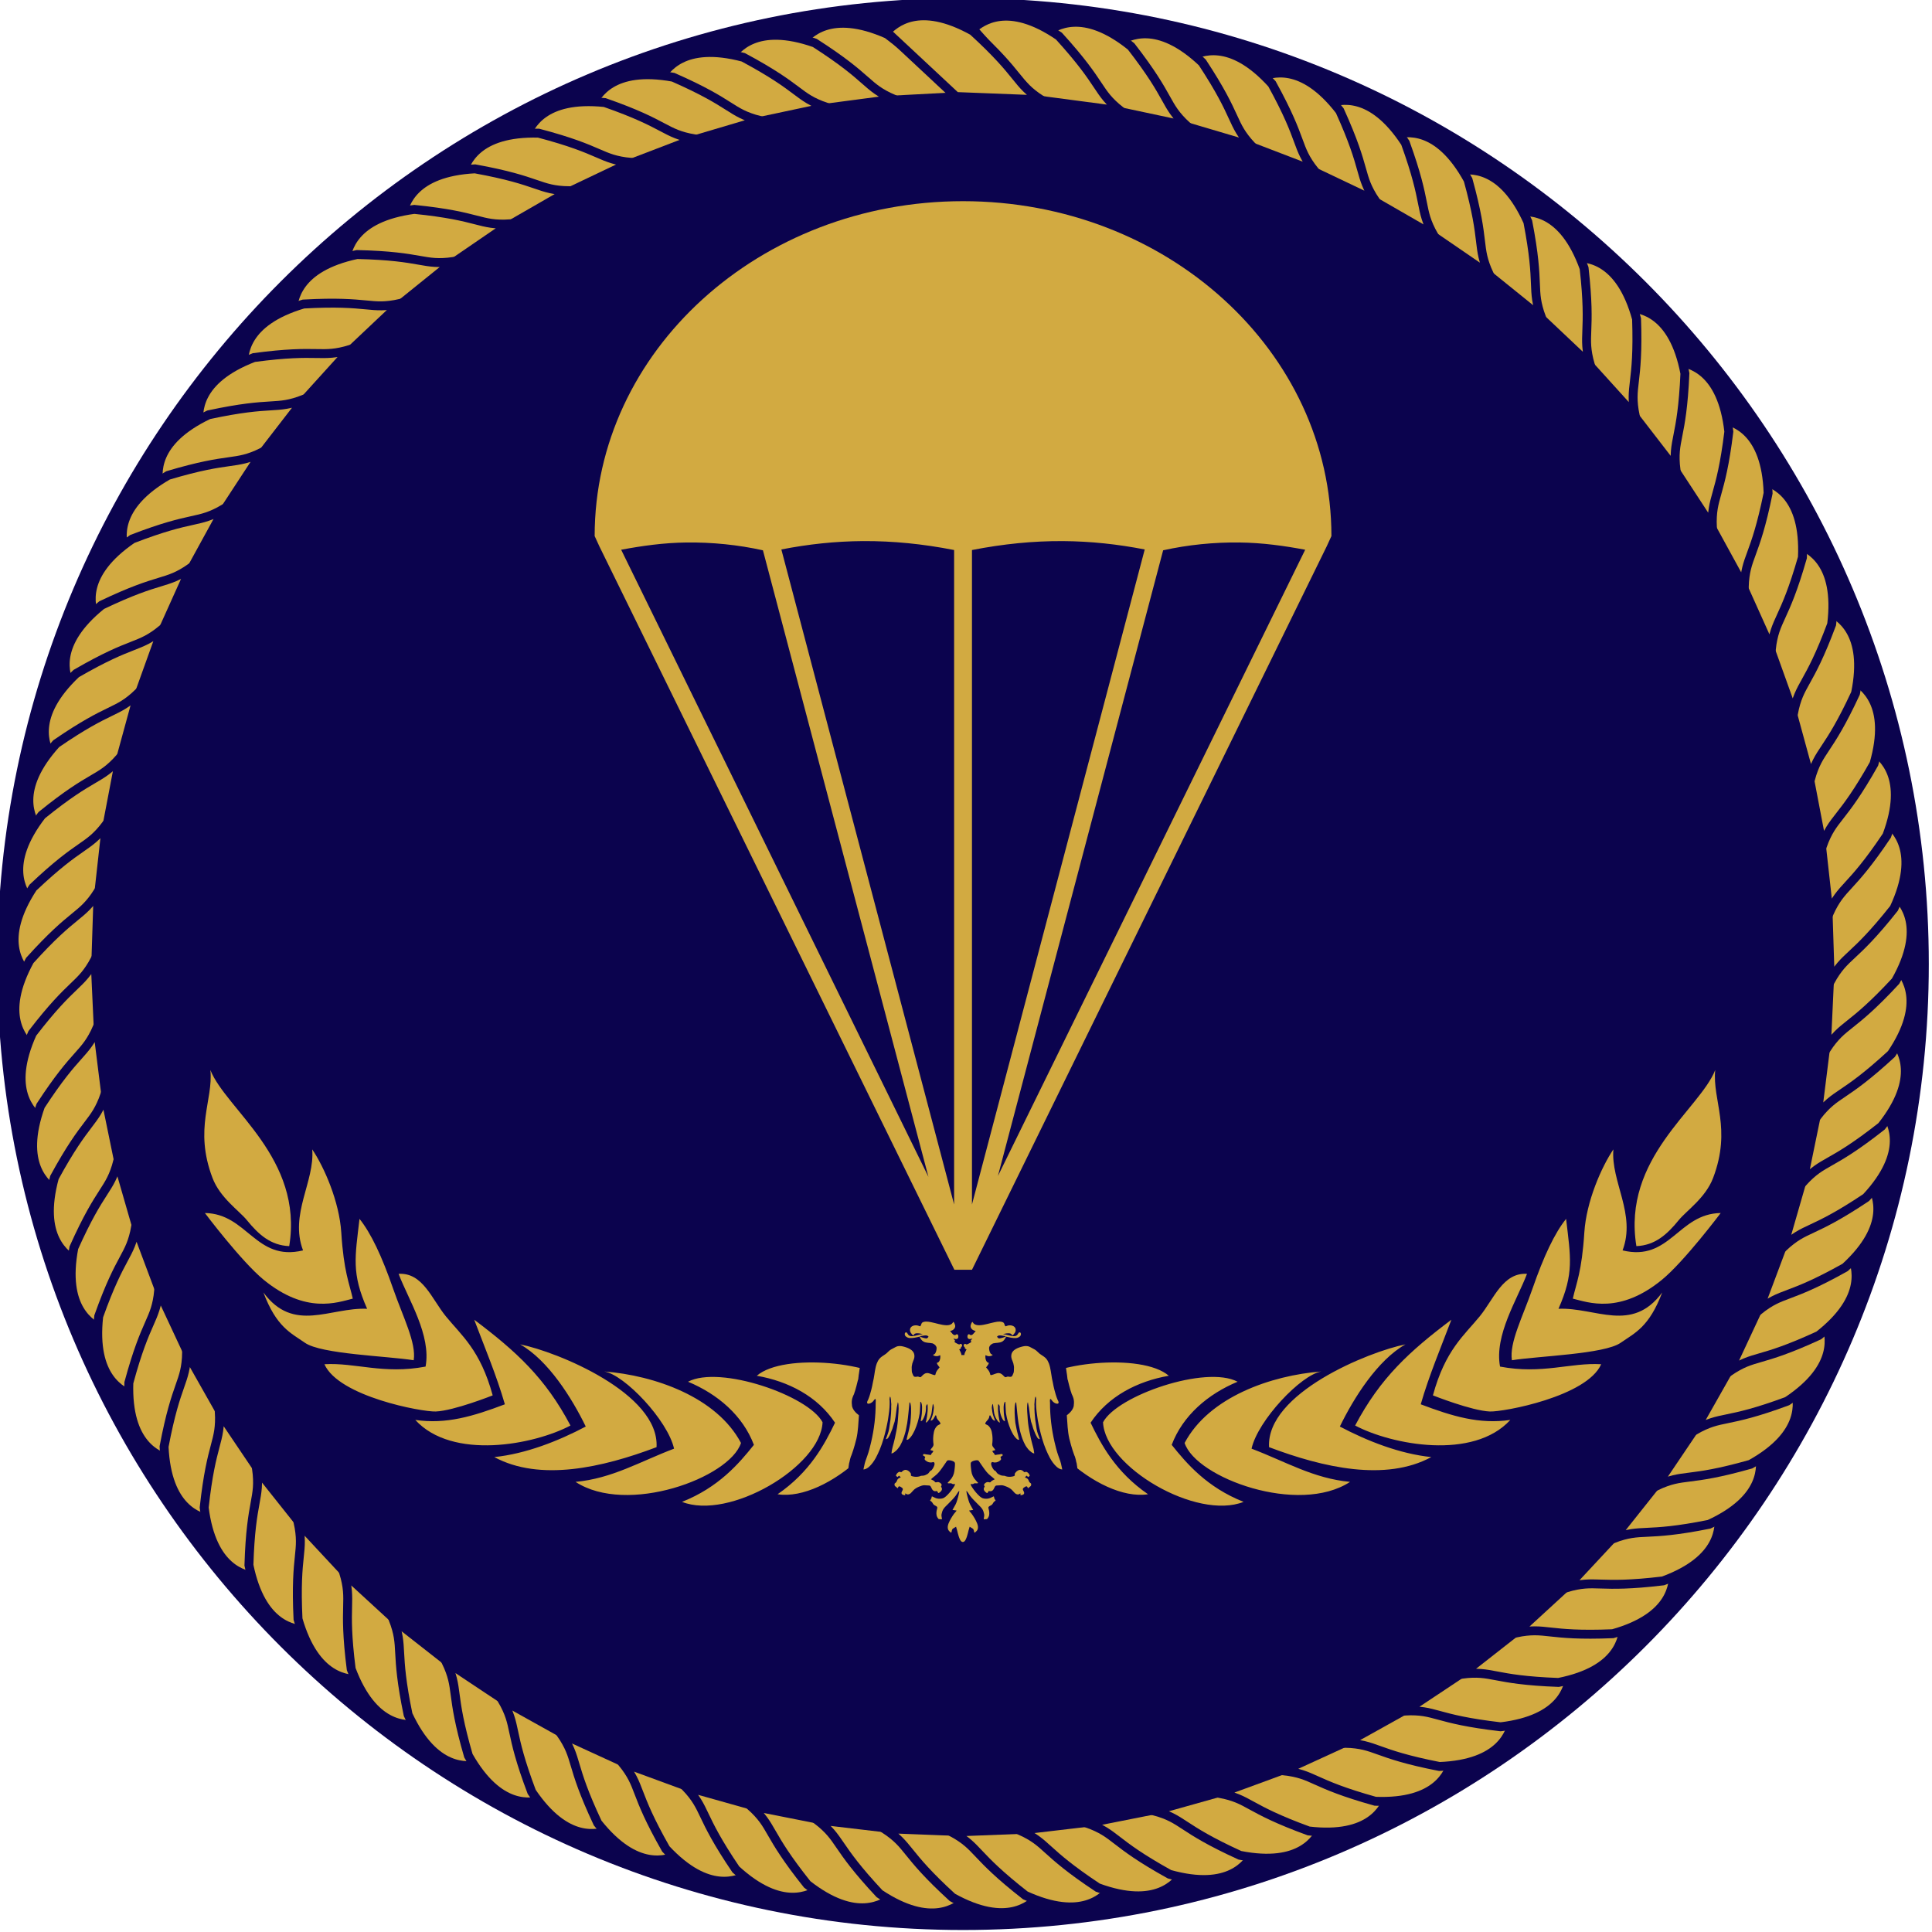 <?xml version="1.0" encoding="UTF-8" standalone="no"?>
<!-- Created with Inkscape (http://www.inkscape.org/) -->

<svg
   xmlns:dc="http://purl.org/dc/elements/1.1/"
   xmlns:cc="http://creativecommons.org/ns#"
   xmlns:rdf="http://www.w3.org/1999/02/22-rdf-syntax-ns#"
   xmlns:svg="http://www.w3.org/2000/svg"
   xmlns="http://www.w3.org/2000/svg"
   xmlns:sodipodi="http://sodipodi.sourceforge.net/DTD/sodipodi-0.dtd"
   xmlns:inkscape="http://www.inkscape.org/namespaces/inkscape"
   width="316.284"
   height="316.345"
   id="svg7071"
   version="1.1"
   inkscape:version="0.48.1 "
   sodipodi:docname="Albanian commando unit patch.svg">
  <defs
     id="defs7073" />
  <sodipodi:namedview
     id="base"
     pagecolor="#ffffff"
     bordercolor="#666666"
     borderopacity="1.0"
     inkscape:pageopacity="0.0"
     inkscape:pageshadow="2"
     inkscape:zoom="0.98994949"
     inkscape:cx="281.25661"
     inkscape:cy="181.12619"
     inkscape:document-units="px"
     inkscape:current-layer="layer1"
     showgrid="false"
     fit-margin-top="0"
     fit-margin-left="0"
     fit-margin-right="0"
     fit-margin-bottom="0"
     inkscape:window-width="1366"
     inkscape:window-height="706"
     inkscape:window-x="-8"
     inkscape:window-y="-8"
     inkscape:window-maximized="1" />
  <g
     inkscape:label="Layer 1"
     inkscape:groupmode="layer"
     id="layer1"
     transform="translate(6.891202e-5,-736.017)">
    <g
       id="g6908"
       transform="matrix(1.462,0,0,1.462,-1836.929,-549.606)">
      <g
         id="g44309">
        <path
           style="fill:#0b034e;fill-opacity:1;fill-rule:evenodd;stroke:none"
           id="path7311"
           inkscape:connector-curvature="0"
           d="m 1364.286,879.146 c 59.562,0 108.142,48.591 108.142,108.164 0,59.573 -48.58,108.162 -108.142,108.162 -59.563,0 -108.142,-48.589 -108.142,-108.162 0,-59.572 48.579,-108.164 108.142,-108.164" />
        <g
           transform="translate(2272.162,1233.216)"
           id="g7313">
          <path
             d="m -925.994,-349.068 c 0.809,-0.959 3.228,-3.789 9.629,-0.961 5.998,4.548 5.192,5.305 8.317,6.971 l -9.526,0.506 c -2.722,-2.089 -5.697,-4.43 -8.419,-6.516"
             inkscape:connector-curvature="0"
             id="path7315"
             style="fill:#d2aa41;fill-opacity:1;fill-rule:evenodd;stroke:#0b034e" />
          <path
             d="m -933.996,-347.339 c 0.73,-1.02 2.92,-4.029 9.524,-1.709 6.335,4.062 5.589,4.881 8.836,6.299 l -9.459,1.248 c -2.877,-1.869 -6.024,-3.969 -8.901,-5.838"
             inkscape:connector-curvature="0"
             id="path7317"
             style="fill:#d2aa41;fill-opacity:1;fill-rule:evenodd;stroke:#0b034e" />
          <path
             d="m -941.841,-344.992 c 0.648,-1.074 2.598,-4.245 9.362,-2.447 6.633,3.555 5.954,4.43 9.301,5.59 l -9.332,1.981 c -3.014,-1.636 -6.316,-3.485 -9.331,-5.124"
             inkscape:connector-curvature="0"
             id="path7319"
             style="fill:#d2aa41;fill-opacity:1;fill-rule:evenodd;stroke:#0b034e" />
          <path
             d="m -949.476,-342.038 c 0.561,-1.12 2.257,-4.434 9.141,-3.171 6.891,3.027 6.282,3.951 9.709,4.845 l -9.149,2.706 c -3.133,-1.396 -6.568,-2.981 -9.701,-4.38"
             inkscape:connector-curvature="0"
             id="path7321"
             style="fill:#d2aa41;fill-opacity:1;fill-rule:evenodd;stroke:#0b034e" />
          <path
             d="m -956.86,-338.496 c 0.472,-1.163 1.904,-4.599 8.865,-3.877 7.107,2.48 6.572,3.449 10.059,4.072 l -8.909,3.414 c -3.232,-1.149 -6.782,-2.461 -10.015,-3.609"
             inkscape:connector-curvature="0"
             id="path7323"
             style="fill:#d2aa41;fill-opacity:1;fill-rule:evenodd;stroke:#0b034e" />
          <path
             d="m -963.944,-334.388 c 0.38,-1.196 1.539,-4.732 8.537,-4.558 7.278,1.916 6.82,2.925 10.345,3.274 l -8.615,4.098 c -3.312,-0.89 -6.953,-1.921 -10.267,-2.814"
             inkscape:connector-curvature="0"
             id="path7325"
             style="fill:#d2aa41;fill-opacity:1;fill-rule:evenodd;stroke:#0b034e" />
          <path
             d="m -970.685,-329.739 c 0.287,-1.221 1.166,-4.839 8.155,-5.211 7.405,1.344 7.028,2.382 10.569,2.456 l -8.27,4.759 c -3.372,-0.63 -7.082,-1.374 -10.455,-2.004"
             inkscape:connector-curvature="0"
             id="path7327"
             style="fill:#d2aa41;fill-opacity:1;fill-rule:evenodd;stroke:#0b034e" />
          <path
             d="m -977.042,-324.581 c 0.189,-1.239 0.784,-4.912 7.722,-5.83 7.488,0.759 7.192,1.827 10.729,1.623 l -7.872,5.391 c -3.411,-0.366 -7.168,-0.816 -10.579,-1.184"
             inkscape:connector-curvature="0"
             id="path7329"
             style="fill:#d2aa41;fill-opacity:1;fill-rule:evenodd;stroke:#0b034e" />
          <path
             d="m -982.976,-318.938 c 0.092,-1.251 0.398,-4.96 7.243,-6.418 7.524,0.174 7.313,1.26 10.823,0.781 l -7.427,5.989 c -3.429,-0.099 -7.21,-0.254 -10.639,-0.352"
             inkscape:connector-curvature="0"
             id="path7331"
             style="fill:#d2aa41;fill-opacity:1;fill-rule:evenodd;stroke:#0b034e" />
          <path
             d="m -988.454,-312.849 c 0,-1.254 0.01,-4.976 6.721,-6.964 7.514,-0.415 7.389,0.684 10.851,-0.068 l -6.937,6.55 c -3.427,0.17 -7.207,0.311 -10.635,0.481"
             inkscape:connector-curvature="0"
             id="path7333"
             style="fill:#d2aa41;fill-opacity:1;fill-rule:evenodd;stroke:#0b034e" />
          <path
             d="m -993.436,-306.353 c -0.104,-1.249 -0.381,-4.961 6.155,-7.466 7.458,-1.001 7.419,0.105 10.812,-0.916 l -6.404,7.072 c -3.402,0.438 -7.161,0.874 -10.563,1.31"
             inkscape:connector-curvature="0"
             id="path7335"
             style="fill:#d2aa41;fill-opacity:1;fill-rule:evenodd;stroke:#0b034e" />
          <path
             d="m -997.899,-299.486 c -0.201,-1.238 -0.766,-4.918 5.554,-7.925 7.358,-1.581 7.406,-0.476 10.709,-1.758 l -5.833,7.551 c -3.357,0.701 -7.07,1.43 -10.429,2.131"
             inkscape:connector-curvature="0"
             id="path7337"
             style="fill:#d2aa41;fill-opacity:1;fill-rule:evenodd;stroke:#0b034e" />
          <path
             d="m -1001.811,-292.292 c -0.296,-1.218 -1.146,-4.843 4.918,-8.335 7.212,-2.15 7.347,-1.05 10.538,-2.589 l -5.226,7.985 c -3.292,0.961 -6.936,1.978 -10.231,2.939"
             inkscape:connector-curvature="0"
             id="path7339"
             style="fill:#d2aa41;fill-opacity:1;fill-rule:evenodd;stroke:#0b034e" />
          <path
             d="m -1005.148,-284.813 c -0.391,-1.191 -1.522,-4.736 4.253,-8.693 7.021,-2.709 7.241,-1.624 10.303,-3.405 l -4.585,8.367 c -3.208,1.218 -6.763,2.515 -9.971,3.73"
             inkscape:connector-curvature="0"
             id="path7341"
             style="fill:#d2aa41;fill-opacity:1;fill-rule:evenodd;stroke:#0b034e" />
          <path
             d="m -1007.891,-277.097 c -0.484,-1.156 -1.888,-4.604 3.56,-9 6.79,-3.249 7.092,-2.183 10.005,-4.197 l -3.917,8.7 c -3.103,1.464 -6.545,3.034 -9.648,4.497"
             inkscape:connector-curvature="0"
             id="path7343"
             style="fill:#d2aa41;fill-opacity:1;fill-rule:evenodd;stroke:#0b034e" />
          <path
             d="m -1010.024,-269.189 c -0.571,-1.116 -2.241,-4.442 2.847,-9.251 6.515,-3.769 6.902,-2.731 9.648,-4.968 l -3.227,8.981 c -2.979,1.7 -6.288,3.535 -9.268,5.237"
             inkscape:connector-curvature="0"
             id="path7345"
             style="fill:#d2aa41;fill-opacity:1;fill-rule:evenodd;stroke:#0b034e" />
          <path
             d="m -1011.533,-261.141 c -0.657,-1.067 -2.581,-4.255 2.116,-9.444 6.201,-4.266 6.666,-3.264 9.23,-5.706 l -2.516,9.204 c -2.836,1.93 -5.992,4.019 -8.831,5.946"
             inkscape:connector-curvature="0"
             id="path7347"
             style="fill:#d2aa41;fill-opacity:1;fill-rule:evenodd;stroke:#0b034e" />
          <path
             d="m -1012.408,-252.997 c -0.738,-1.014 -2.905,-4.04 1.372,-9.582 5.848,-4.737 6.392,-3.771 8.757,-6.41 l -1.79,9.374 c -2.677,2.145 -5.66,4.473 -8.339,6.619"
             inkscape:connector-curvature="0"
             id="path7349"
             style="fill:#d2aa41;fill-opacity:1;fill-rule:evenodd;stroke:#0b034e" />
          <path
             d="m -1012.645,-244.813 c -0.816,-0.951 -3.212,-3.799 0.62,-9.656 5.46,-5.181 6.076,-4.261 8.229,-7.076 l -1.051,9.485 c -2.502,2.348 -5.295,4.902 -7.797,7.248"
             inkscape:connector-curvature="0"
             id="path7351"
             style="fill:#d2aa41;fill-opacity:1;fill-rule:evenodd;stroke:#0b034e" />
          <path
             d="m -1012.24,-236.633 c -0.888,-0.886 -3.501,-3.538 -0.139,-9.677 5.04,-5.591 5.726,-4.722 7.653,-7.696 l -0.308,9.537 c -2.312,2.536 -4.896,5.3 -7.207,7.836"
             inkscape:connector-curvature="0"
             id="path7353"
             style="fill:#d2aa41;fill-opacity:1;fill-rule:evenodd;stroke:#0b034e" />
          <path
             d="m -1011.199,-228.51 c -0.955,-0.813 -3.765,-3.253 -0.893,-9.636 4.587,-5.967 5.339,-5.156 7.027,-8.271 l 0.439,9.532 c -2.105,2.708 -4.466,5.668 -6.572,8.374"
             inkscape:connector-curvature="0"
             id="path7355"
             style="fill:#d2aa41;fill-opacity:1;fill-rule:evenodd;stroke:#0b034e" />
          <path
             d="m -1009.527,-220.494 c -1.015,-0.737 -4.009,-2.948 -1.644,-9.537 4.107,-6.309 4.92,-5.557 6.36,-8.794 l 1.183,9.468 c -1.89,2.864 -4.011,5.998 -5.899,8.863"
             inkscape:connector-curvature="0"
             id="path7357"
             style="fill:#d2aa41;fill-opacity:1;fill-rule:evenodd;stroke:#0b034e" />
          <path
             d="m -1007.235,-212.631 c -1.068,-0.657 -4.226,-2.627 -2.382,-9.38 3.603,-6.61 4.472,-5.926 5.653,-9.264 l 1.918,9.348 c -1.659,3.002 -3.53,6.292 -5.189,9.296"
             inkscape:connector-curvature="0"
             id="path7359"
             style="fill:#d2aa41;fill-opacity:1;fill-rule:evenodd;stroke:#0b034e" />
          <path
             d="m -1004.335,-204.974 c -1.117,-0.568 -4.418,-2.288 -3.108,-9.165 3.075,-6.871 3.995,-6.256 4.914,-9.676 l 2.642,9.166 c -1.419,3.124 -3.027,6.55 -4.447,9.674"
             inkscape:connector-curvature="0"
             id="path7361"
             style="fill:#d2aa41;fill-opacity:1;fill-rule:evenodd;stroke:#0b034e" />
          <path
             d="m -1000.845,-197.564 c -1.16,-0.481 -4.583,-1.938 -3.815,-8.895 2.528,-7.089 3.494,-6.548 4.143,-10.032 l 3.349,8.935 c -1.17,3.224 -2.506,6.767 -3.677,9.991"
             inkscape:connector-curvature="0"
             id="path7363"
             style="fill:#d2aa41;fill-opacity:1;fill-rule:evenodd;stroke:#0b034e" />
          <path
             d="m -996.789,-190.452 c -1.192,-0.388 -4.719,-1.574 -4.496,-8.569 1.967,-7.266 2.972,-6.802 3.346,-10.324 l 4.037,8.645 c -0.915,3.307 -1.969,6.942 -2.887,10.248"
             inkscape:connector-curvature="0"
             id="path7365"
             style="fill:#d2aa41;fill-opacity:1;fill-rule:evenodd;stroke:#0b034e" />
          <path
             d="m -992.188,-183.678 c -1.219,-0.293 -4.83,-1.198 -5.153,-8.191 1.394,-7.396 2.432,-7.013 2.53,-10.553 l 4.699,8.303 c -0.654,3.367 -1.422,7.074 -2.077,10.441"
             inkscape:connector-curvature="0"
             id="path7367"
             style="fill:#d2aa41;fill-opacity:1;fill-rule:evenodd;stroke:#0b034e" />
          <path
             d="m -987.073,-177.281 c -1.237,-0.2 -4.908,-0.819 -5.776,-7.765 0.812,-7.484 1.877,-7.182 1.698,-10.719 l 5.334,7.91 c -0.391,3.409 -0.866,7.165 -1.256,10.574"
             inkscape:connector-curvature="0"
             id="path7369"
             style="fill:#d2aa41;fill-opacity:1;fill-rule:evenodd;stroke:#0b034e" />
          <path
             d="m -981.474,-171.309 c -1.25,-0.099 -4.957,-0.431 -6.364,-7.288 0.225,-7.524 1.31,-7.307 0.854,-10.818 l 5.936,7.469 c -0.122,3.43 -0.304,7.211 -0.426,10.637"
             inkscape:connector-curvature="0"
             id="path7371"
             style="fill:#d2aa41;fill-opacity:1;fill-rule:evenodd;stroke:#0b034e" />
          <path
             d="m -975.426,-165.786 c -1.254,0 -4.976,-0.046 -6.916,-6.77 -0.363,-7.521 0.736,-7.389 0.01,-10.854 l 6.502,6.985 c 0.146,3.428 0.259,7.209 0.406,10.639"
             inkscape:connector-curvature="0"
             id="path7373"
             style="fill:#d2aa41;fill-opacity:1;fill-rule:evenodd;stroke:#0b034e" />
          <path
             d="m -968.965,-160.757 c -1.25,0.095 -4.964,0.345 -7.422,-6.208 -0.95,-7.468 0.156,-7.421 -0.841,-10.821 l 7.027,6.455 c 0.413,3.405 0.823,7.17 1.236,10.575"
             inkscape:connector-curvature="0"
             id="path7375"
             style="fill:#d2aa41;fill-opacity:1;fill-rule:evenodd;stroke:#0b034e" />
          <path
             d="m -962.131,-156.247 c -1.238,0.193 -4.921,0.732 -7.885,-5.61 -1.529,-7.37 -0.423,-7.41 -1.682,-10.722 l 7.509,5.886 c 0.678,3.363 1.379,7.083 2.058,10.446"
             inkscape:connector-curvature="0"
             id="path7377"
             style="fill:#d2aa41;fill-opacity:1;fill-rule:evenodd;stroke:#0b034e" />
          <path
             d="m -954.964,-152.284 c -1.22,0.288 -4.85,1.115 -8.3,-4.978 -2.1,-7.228 -1,-7.356 -2.514,-10.559 l 7.945,5.285 c 0.94,3.3 1.93,6.951 2.869,10.252"
             inkscape:connector-curvature="0"
             id="path7379"
             style="fill:#d2aa41;fill-opacity:1;fill-rule:evenodd;stroke:#0b034e" />
          <path
             d="m -947.511,-148.895 c -1.194,0.384 -4.748,1.491 -8.663,-4.314 -2.657,-7.039 -1.572,-7.253 -3.331,-10.328 l 8.335,4.645 c 1.192,3.217 2.465,6.78 3.659,9.997"
             inkscape:connector-curvature="0"
             id="path7381"
             style="fill:#d2aa41;fill-opacity:1;fill-rule:evenodd;stroke:#0b034e" />
          <path
             d="m -939.816,-146.097 c -1.16,0.476 -4.617,1.857 -8.972,-3.623 -3.201,-6.811 -2.135,-7.109 -4.129,-10.036 l 8.671,3.978 c 1.442,3.113 2.988,6.566 4.43,9.68"
             inkscape:connector-curvature="0"
             id="path7383"
             style="fill:#d2aa41;fill-opacity:1;fill-rule:evenodd;stroke:#0b034e" />
          <path
             d="m -931.927,-143.908 c -1.12,0.563 -4.457,2.211 -9.228,-2.911 -3.723,-6.543 -2.682,-6.922 -4.899,-9.684 l 8.955,3.291 c 1.68,2.991 3.492,6.314 5.172,9.305"
             inkscape:connector-curvature="0"
             id="path7385"
             style="fill:#d2aa41;fill-opacity:1;fill-rule:evenodd;stroke:#0b034e" />
          <path
             d="m -923.889,-142.343 c -1.073,0.65 -4.271,2.552 -9.427,-2.182 -4.223,-6.232 -3.216,-6.689 -5.641,-9.272 l 9.184,2.58 c 1.909,2.852 3.974,6.024 5.884,8.874"
             inkscape:connector-curvature="0"
             id="path7387"
             style="fill:#d2aa41;fill-opacity:1;fill-rule:evenodd;stroke:#0b034e" />
          <path
             d="m -915.755,-141.413 c -1.018,0.733 -4.059,2.881 -9.568,-1.436 -4.696,-5.882 -3.728,-6.421 -6.347,-8.802 l 9.358,1.853 c 2.125,2.692 4.432,5.695 6.557,8.385"
             inkscape:connector-curvature="0"
             id="path7389"
             style="fill:#d2aa41;fill-opacity:1;fill-rule:evenodd;stroke:#0b034e" />
          <path
             d="m -907.573,-141.116 c -0.957,0.809 -3.821,3.186 -9.651,-0.688 -5.141,-5.496 -4.218,-6.107 -7.015,-8.279 l 9.474,1.117 c 2.329,2.519 4.863,5.328 7.192,7.849"
             inkscape:connector-curvature="0"
             id="path7391"
             style="fill:#d2aa41;fill-opacity:1;fill-rule:evenodd;stroke:#0b034e" />
          <path
             d="m -899.394,-141.464 c -0.89,0.882 -3.559,3.475 -9.674,0.071 -5.555,-5.08 -4.681,-5.76 -7.64,-7.706 l 9.532,0.374 c 2.519,2.328 5.264,4.933 7.782,7.261"
             inkscape:connector-curvature="0"
             id="path7393"
             style="fill:#d2aa41;fill-opacity:1;fill-rule:evenodd;stroke:#0b034e" />
          <path
             d="m -891.264,-142.447 c -0.819,0.949 -3.277,3.745 -9.64,0.827 -5.934,-4.633 -5.117,-5.378 -8.219,-7.087 l 9.533,-0.372 c 2.692,2.126 5.631,4.507 8.326,6.632"
             inkscape:connector-curvature="0"
             id="path7395"
             style="fill:#d2aa41;fill-opacity:1;fill-rule:evenodd;stroke:#0b034e" />
          <path
             d="m -883.237,-144.062 c -0.744,1.01 -2.978,3.987 -9.547,1.575 -6.277,-4.152 -5.521,-4.96 -8.746,-6.422 l 9.474,-1.115 c 2.851,1.908 5.968,4.052 8.82,5.963"
             inkscape:connector-curvature="0"
             id="path7397"
             style="fill:#d2aa41;fill-opacity:1;fill-rule:evenodd;stroke:#0b034e" />
          <path
             d="m -875.36,-146.303 c -0.664,1.067 -2.659,4.208 -9.396,2.318 -6.584,-3.65 -5.893,-4.515 -9.223,-5.718 l 9.357,-1.854 c 2.993,1.679 6.268,3.575 9.261,5.254"
             inkscape:connector-curvature="0"
             id="path7399"
             style="fill:#d2aa41;fill-opacity:1;fill-rule:evenodd;stroke:#0b034e" />
          <path
             d="m -867.683,-149.149 c -0.579,1.112 -2.32,4.402 -9.186,3.042 -6.848,-3.122 -6.225,-4.039 -9.64,-4.979 l 9.186,-2.58 c 3.112,1.442 6.525,3.075 9.64,4.516"
             inkscape:connector-curvature="0"
             id="path7401"
             style="fill:#d2aa41;fill-opacity:1;fill-rule:evenodd;stroke:#0b034e" />
          <path
             d="m -860.253,-152.586 c -0.489,1.153 -1.969,4.57 -8.92,3.751 -7.069,-2.578 -6.521,-3.538 -9.999,-4.213 l 8.956,-3.289 c 3.216,1.194 6.745,2.555 9.963,3.751"
             inkscape:connector-curvature="0"
             id="path7403"
             style="fill:#d2aa41;fill-opacity:1;fill-rule:evenodd;stroke:#0b034e" />
          <path
             d="m -853.115,-156.595 c -0.395,1.19 -1.605,4.71 -8.598,4.436 -7.251,-2.017 -6.779,-3.019 -10.299,-3.417 l 8.671,-3.978 c 3.301,0.938 6.928,2.017 10.225,2.958"
             inkscape:connector-curvature="0"
             id="path7405"
             style="fill:#d2aa41;fill-opacity:1;fill-rule:evenodd;stroke:#0b034e" />
          <path
             d="m -846.308,-161.149 c -0.301,1.217 -1.231,4.82 -8.225,5.096 -7.386,-1.444 -6.995,-2.481 -10.534,-2.603 l 8.334,-4.643 c 3.361,0.678 7.062,1.471 10.425,2.15"
             inkscape:connector-curvature="0"
             id="path7407"
             style="fill:#d2aa41;fill-opacity:1;fill-rule:evenodd;stroke:#0b034e" />
          <path
             d="m -839.88,-166.221 c -0.206,1.237 -0.853,4.901 -7.801,5.723 -7.476,-0.863 -7.168,-1.927 -10.706,-1.772 l 7.946,-5.281 c 3.405,0.415 7.155,0.917 10.561,1.33"
             inkscape:connector-curvature="0"
             id="path7409"
             style="fill:#d2aa41;fill-opacity:1;fill-rule:evenodd;stroke:#0b034e" />
          <path
             d="m -833.867,-171.781 c -0.109,1.251 -0.465,4.956 -7.332,6.316 -7.519,-0.276 -7.294,-1.361 -10.809,-0.93 l 7.509,-5.884 c 3.428,0.147 7.207,0.354 10.633,0.498"
             inkscape:connector-curvature="0"
             id="path7411"
             style="fill:#d2aa41;fill-opacity:1;fill-rule:evenodd;stroke:#0b034e" />
          <path
             d="m -828.304,-177.79 c -0.013,1.254 -0.079,4.977 -6.816,6.869 -7.521,0.311 -7.381,-0.787 -10.852,-0.084 l 7.029,-6.453 c 3.428,-0.122 7.211,-0.21 10.64,-0.332"
             inkscape:connector-curvature="0"
             id="path7413"
             style="fill:#d2aa41;fill-opacity:1;fill-rule:evenodd;stroke:#0b034e" />
          <path
             d="m -823.231,-184.216 c 0.086,1.25 0.311,4.967 -6.26,7.381 -7.471,0.898 -7.416,-0.21 -10.822,0.764 l 6.503,-6.982 c 3.406,-0.39 7.171,-0.775 10.58,-1.163"
             inkscape:connector-curvature="0"
             id="path7415"
             style="fill:#d2aa41;fill-opacity:1;fill-rule:evenodd;stroke:#0b034e" />
          <path
             d="m -818.674,-191.021 c 0.184,1.24 0.698,4.927 -5.662,7.847 -7.379,1.478 -7.412,0.372 -10.732,1.606 l 5.938,-7.467 c 3.368,-0.657 7.089,-1.333 10.457,-1.986"
             inkscape:connector-curvature="0"
             id="path7417"
             style="fill:#d2aa41;fill-opacity:1;fill-rule:evenodd;stroke:#0b034e" />
          <path
             d="m -814.662,-198.161 c 0.279,1.224 1.08,4.859 -5.035,8.267 -7.241,2.051 -7.359,0.949 -10.571,2.441 l 5.336,-7.91 c 3.304,-0.917 6.963,-1.881 10.27,-2.798"
             inkscape:connector-curvature="0"
             id="path7419"
             style="fill:#d2aa41;fill-opacity:1;fill-rule:evenodd;stroke:#0b034e" />
          <path
             d="m -811.221,-205.592 c 0.374,1.198 1.455,4.759 -4.371,8.634 -7.062,2.611 -7.265,1.522 -10.352,3.26 l 4.702,-8.304 c 3.225,-1.17 6.798,-2.419 10.021,-3.59"
             inkscape:connector-curvature="0"
             id="path7421"
             style="fill:#d2aa41;fill-opacity:1;fill-rule:evenodd;stroke:#0b034e" />
          <path
             d="m -808.37,-213.269 c 0.468,1.165 1.824,4.633 -3.686,8.949 -6.835,3.155 -7.121,2.086 -10.061,4.061 l 4.036,-8.646 c 3.125,-1.419 6.588,-2.943 9.711,-4.364"
             inkscape:connector-curvature="0"
             id="path7423"
             style="fill:#d2aa41;fill-opacity:1;fill-rule:evenodd;stroke:#0b034e" />
          <path
             d="m -806.127,-221.143 c 0.557,1.123 2.179,4.472 -2.974,9.207 -6.567,3.678 -6.939,2.635 -9.717,4.833 l 3.35,-8.934 c 3.005,-1.66 6.339,-3.447 9.341,-5.106"
             inkscape:connector-curvature="0"
             id="path7425"
             style="fill:#d2aa41;fill-opacity:1;fill-rule:evenodd;stroke:#0b034e" />
          <path
             d="m -804.507,-229.171 c 0.642,1.078 2.524,4.289 -2.245,9.413 -6.26,4.181 -6.713,3.171 -9.311,5.577 l 2.644,-9.168 c 2.865,-1.889 6.049,-3.932 8.912,-5.821"
             inkscape:connector-curvature="0"
             id="path7427"
             style="fill:#d2aa41;fill-opacity:1;fill-rule:evenodd;stroke:#0b034e" />
          <path
             d="m -803.517,-237.3 c 0.724,1.022 2.849,4.08 -1.505,9.56 -5.914,4.656 -6.442,3.683 -8.845,6.287 l 1.919,-9.346 c 2.708,-2.107 5.724,-4.394 8.431,-6.5"
             inkscape:connector-curvature="0"
             id="path7429"
             style="fill:#d2aa41;fill-opacity:1;fill-rule:evenodd;stroke:#0b034e" />
          <path
             d="m -803.166,-245.482 c 0.8,0.963 3.159,3.845 -0.755,9.649 -5.531,5.102 -6.135,4.175 -8.328,6.958 l 1.184,-9.469 c 2.536,-2.312 5.362,-4.826 7.899,-7.138"
             inkscape:connector-curvature="0"
             id="path7431"
             style="fill:#d2aa41;fill-opacity:1;fill-rule:evenodd;stroke:#0b034e" />
          <path
             d="m -803.456,-253.667 c 0.876,0.897 3.451,3.586 10e-4,9.678 -5.116,5.52 -5.79,4.643 -7.759,7.589 l 0.443,-9.532 c 2.346,-2.503 4.97,-5.231 7.315,-7.735"
             inkscape:connector-curvature="0"
             id="path7433"
             style="fill:#d2aa41;fill-opacity:1;fill-rule:evenodd;stroke:#0b034e" />
          <path
             d="m -804.385,-261.803 c 0.944,0.825 3.721,3.305 0.761,9.649 -4.673,5.902 -5.412,5.08 -7.144,8.17 l -0.305,-9.537 c 2.145,-2.678 4.546,-5.604 6.688,-8.281"
             inkscape:connector-curvature="0"
             id="path7435"
             style="fill:#d2aa41;fill-opacity:1;fill-rule:evenodd;stroke:#0b034e" />
          <path
             d="m -805.944,-269.843 c 1.006,0.75 3.969,3.005 1.509,9.56 -4.191,6.25 -4.996,5.486 -6.479,8.704 l -1.051,-9.484 c 1.929,-2.839 4.095,-5.941 6.021,-8.78"
             inkscape:connector-curvature="0"
             id="path7437"
             style="fill:#d2aa41;fill-opacity:1;fill-rule:evenodd;stroke:#0b034e" />
          <path
             d="m -808.128,-277.734 c 1.06,0.667 4.191,2.684 2.255,9.41 -3.696,6.559 -4.555,5.862 -5.782,9.185 l -1.789,-9.374 c 1.7,-2.979 3.618,-6.242 5.316,-9.221"
             inkscape:connector-curvature="0"
             id="path7439"
             style="fill:#d2aa41;fill-opacity:1;fill-rule:evenodd;stroke:#0b034e" />
          <path
             d="m -810.919,-285.433 c 1.109,0.585 4.388,2.35 2.979,9.206 -3.169,6.829 -4.08,6.2 -5.046,9.607 l -2.514,-9.205 c 1.462,-3.103 3.119,-6.506 4.581,-9.609"
             inkscape:connector-curvature="0"
             id="path7441"
             style="fill:#d2aa41;fill-opacity:1;fill-rule:evenodd;stroke:#0b034e" />
          <path
             d="m -814.304,-292.891 c 1.151,0.496 4.556,2 3.691,8.946 -2.63,7.054 -3.587,6.5 -4.284,9.974 l -3.224,-8.981 c 1.216,-3.209 2.601,-6.73 3.816,-9.939"
             inkscape:connector-curvature="0"
             id="path7443"
             style="fill:#d2aa41;fill-opacity:1;fill-rule:evenodd;stroke:#0b034e" />
          <path
             d="m -818.26,-300.061 c 1.185,0.406 4.695,1.639 4.375,8.633 -2.069,7.236 -3.067,6.759 -3.49,10.276 l -3.916,-8.703 c 0.96,-3.291 2.069,-6.911 3.031,-10.206"
             inkscape:connector-curvature="0"
             id="path7445"
             style="fill:#d2aa41;fill-opacity:1;fill-rule:evenodd;stroke:#0b034e" />
          <path
             d="m -822.767,-306.899 c 1.215,0.312 4.812,1.268 5.039,8.265 -1.498,7.376 -2.531,6.978 -2.679,10.518 l -4.581,-8.37 c 0.701,-3.356 1.519,-7.053 2.221,-10.412"
             inkscape:connector-curvature="0"
             id="path7447"
             style="fill:#d2aa41;fill-opacity:1;fill-rule:evenodd;stroke:#0b034e" />
          <path
             d="m -827.793,-313.364 c 1.236,0.216 4.896,0.887 5.668,7.844 -0.915,7.474 -1.976,7.155 -1.849,10.695 l -5.22,-7.985 c 0.438,-3.401 0.966,-7.15 1.401,-10.554"
             inkscape:connector-curvature="0"
             id="path7449"
             style="fill:#d2aa41;fill-opacity:1;fill-rule:evenodd;stroke:#0b034e" />
          <path
             d="m -833.307,-319.416 c 1.248,0.116 4.95,0.5 6.263,7.376 -0.329,7.521 -1.411,7.286 -1.005,10.807 l -5.831,-7.554 c 0.17,-3.426 0.405,-7.204 0.574,-10.63"
             inkscape:connector-curvature="0"
             id="path7451"
             style="fill:#d2aa41;fill-opacity:1;fill-rule:evenodd;stroke:#0b034e" />
          <path
             d="m -839.278,-325.021 c 1.255,0.021 4.973,0.114 6.82,6.866 0.258,7.524 -0.839,7.375 -0.159,10.852 l -6.404,-7.074 c -0.096,-3.43 -0.16,-7.215 -0.258,-10.645"
             inkscape:connector-curvature="0"
             id="path7453"
             style="fill:#d2aa41;fill-opacity:1;fill-rule:evenodd;stroke:#0b034e" />
          <path
             d="m -845.668,-330.141 c 1.251,-0.077 4.968,-0.275 7.335,6.311 0.846,7.481 -0.259,7.42 0.69,10.832 l -6.936,-6.553 c -0.367,-3.411 -0.723,-7.179 -1.089,-10.591"
             inkscape:connector-curvature="0"
             id="path7455"
             style="fill:#d2aa41;fill-opacity:1;fill-rule:evenodd;stroke:#0b034e" />
          <path
             d="m -852.438,-334.746 c 1.24,-0.175 4.931,-0.664 7.805,5.72 1.427,7.391 0.32,7.416 1.531,10.744 l -7.424,-5.991 c -0.634,-3.371 -1.284,-7.099 -1.913,-10.473"
             inkscape:connector-curvature="0"
             id="path7457"
             style="fill:#d2aa41;fill-opacity:1;fill-rule:evenodd;stroke:#0b034e" />
          <path
             d="m -859.551,-338.808 c 1.225,-0.27 4.867,-1.045 8.23,5.094 1.999,7.256 0.897,7.367 2.368,10.591 l -7.871,-5.391 c -0.892,-3.314 -1.831,-6.979 -2.726,-10.294"
             inkscape:connector-curvature="0"
             id="path7459"
             style="fill:#d2aa41;fill-opacity:1;fill-rule:evenodd;stroke:#0b034e" />
          <path
             d="m -866.955,-342.302 c 1.2,-0.366 4.768,-1.423 8.601,4.434 2.56,7.079 1.471,7.276 3.186,10.375 l -8.268,-4.761 c -1.147,-3.232 -2.37,-6.814 -3.52,-10.047"
             inkscape:connector-curvature="0"
             id="path7461"
             style="fill:#d2aa41;fill-opacity:1;fill-rule:evenodd;stroke:#0b034e" />
          <path
             d="m -874.608,-345.207 c 1.165,-0.459 4.641,-1.791 8.92,3.749 3.106,6.856 2.034,7.139 3.987,10.094 l -8.614,-4.1 c -1.399,-3.132 -2.897,-6.609 -4.294,-9.742"
             inkscape:connector-curvature="0"
             id="path7463"
             style="fill:#d2aa41;fill-opacity:1;fill-rule:evenodd;stroke:#0b034e" />
          <path
             d="m -882.468,-347.504 c 1.129,-0.549 4.487,-2.147 9.188,3.04 3.63,6.594 2.584,6.957 4.763,9.751 l -8.909,-3.415 c -1.639,-3.014 -3.402,-6.361 -5.041,-9.376"
             inkscape:connector-curvature="0"
             id="path7465"
             style="fill:#d2aa41;fill-opacity:1;fill-rule:evenodd;stroke:#0b034e" />
          <path
             d="m -890.482,-349.182 c 1.081,-0.635 4.305,-2.493 9.396,2.312 4.134,6.291 3.121,6.735 5.509,9.35 l -9.148,-2.708 c -1.869,-2.877 -3.89,-6.077 -5.758,-8.955"
             inkscape:connector-curvature="0"
             id="path7467"
             style="fill:#d2aa41;fill-opacity:1;fill-rule:evenodd;stroke:#0b034e" />
          <path
             d="m -898.605,-350.227 c 1.029,-0.718 4.099,-2.821 9.55,1.571 4.611,5.946 3.638,6.47 6.224,8.891 l -9.331,-1.986 c -2.089,-2.723 -4.354,-5.754 -6.442,-8.476"
             inkscape:connector-curvature="0"
             id="path7469"
             style="fill:#d2aa41;fill-opacity:1;fill-rule:evenodd;stroke:#0b034e" />
          <path
             d="m -906.78,-350.636 c 0.969,-0.795 3.866,-3.134 9.641,0.821 5.062,5.569 4.134,6.166 6.899,8.377 l -9.457,-1.251 c -2.294,-2.55 -4.787,-5.396 -7.082,-7.947"
             inkscape:connector-curvature="0"
             id="path7471"
             style="fill:#d2aa41;fill-opacity:1;fill-rule:evenodd;stroke:#0b034e" />
          <path
             d="m -916.449,-350.31 c 0.89,-0.882 3.559,-3.475 9.674,-0.071 5.555,5.08 4.681,5.76 7.64,7.706 l -9.532,-0.374 c -2.519,-2.328 -5.264,-4.933 -7.782,-7.261"
             inkscape:connector-curvature="0"
             id="path7473"
             style="fill:#d2aa41;fill-opacity:1;fill-rule:evenodd;stroke:#0b034e" />
        </g>
        <g
           id="g7587"
           transform="matrix(1.135,0,0,1.135,327.919,-171.484)">
          <g
             id="g7475"
             transform="translate(1816.486,1231.978)">
            <g
               id="g7477">
              <path
                 id="path7479"
                 style="fill:#d2aa41;fill-opacity:1;stroke:none"
                 d="m -977.641,-200.558 c 0.298,2.97 -1.641,5.761 0.204,10.635 0.749,1.98 2.636,3.242 3.396,4.175 1.171,1.438 2.351,2.484 4.177,2.562 1.418,-8.688 -6.246,-13.493 -7.777,-17.372 z m 5.26,20.695 c -2.201,-1.8 -5.802,-6.589 -5.802,-6.589 4.202,0.058 5.001,4.82 9.682,3.687 -1.351,-3.57 1.172,-6.789 0.906,-9.966 1.175,1.737 2.671,5.137 2.867,8.205 0.247,3.883 0.797,5.006 1.135,6.519 -1.528,0.378 -4.618,1.554 -8.787,-1.855 z m -0.029,1.25 c 2.993,4.053 6.574,1.45 10.231,1.608 -1.553,-3.516 -1.193,-5.066 -0.751,-8.871 1.137,1.421 2.199,3.668 3.322,6.902 0.958,2.763 2.297,5.322 2.024,7.046 -2.633,-0.418 -9.112,-0.6 -10.72,-1.717 -1.424,-0.989 -2.814,-1.553 -4.106,-4.968 z m 13.337,-1.84 c 0.959,2.534 3.235,6.042 2.661,9.151 -4.171,0.788 -6.939,-0.414 -9.979,-0.233 1.409,3.189 9.636,4.717 10.987,4.663 1.794,-0.072 5.613,-1.59 5.613,-1.59 -1.218,-4.48 -3.081,-5.911 -4.625,-7.806 -1.386,-1.701 -2.276,-4.328 -4.658,-4.185 z m 1.645,14.413 c 3.052,0.449 5.711,-0.357 8.839,-1.541 -0.808,-2.807 -1.98,-5.585 -3.024,-8.345 4.136,3.116 7.009,5.73 9.497,10.439 -3.636,1.919 -11.667,3.437 -15.312,-0.554 z m 15.812,6.112 c 3.623,-0.337 6.348,-2.001 9.719,-3.277 -0.624,-2.794 -4.89,-7.299 -6.892,-7.616 4.97,0.385 11.104,2.529 13.496,7.055 -1.135,3.452 -11.249,7.155 -16.323,3.838 z m 10.503,1.973 c 3.61,-1.432 5.61,-3.767 7.093,-5.625 -1.099,-2.903 -3.574,-5.01 -6.5,-6.228 3.122,-1.659 11.878,1.356 13.274,3.998 -0.189,4.386 -9.219,9.698 -13.868,7.854 z m 9.427,-0.752 c 3.202,-2.197 4.635,-4.917 5.669,-7.058 -1.715,-2.587 -4.596,-4.093 -7.719,-4.631 2.676,-2.31 11.883,-1.312 13.83,0.954 0.788,4.319 -6.838,11.501 -11.78,10.734 z m -25.399,-14.788 c 2.77,1.565 5.111,5.298 6.476,8.108 -2.71,1.432 -5.919,2.693 -9.022,3.013 4.497,2.43 10.638,1.053 16.007,-0.979 0.292,-5.309 -9.825,-9.421 -13.461,-10.142 z"
                 inkscape:connector-curvature="0" />
              <path
                 inkscape:connector-curvature="0"
                 d="m -829.18,-200.558 c -0.298,2.97 1.641,5.761 -0.204,10.635 -0.749,1.98 -2.636,3.242 -3.396,4.175 -1.171,1.438 -2.351,2.484 -4.177,2.562 -1.418,-8.688 6.246,-13.493 7.777,-17.372 z m -5.26,20.695 c 2.201,-1.8 5.802,-6.589 5.802,-6.589 -4.202,0.058 -5.001,4.82 -9.682,3.687 1.351,-3.57 -1.172,-6.789 -0.906,-9.966 -1.175,1.737 -2.671,5.137 -2.867,8.205 -0.247,3.883 -0.797,5.006 -1.135,6.519 1.528,0.378 4.618,1.554 8.787,-1.855 z m 0.029,1.25 c -2.993,4.053 -6.574,1.45 -10.231,1.608 1.553,-3.516 1.193,-5.066 0.751,-8.871 -1.137,1.421 -2.199,3.668 -3.322,6.902 -0.958,2.763 -2.297,5.322 -2.024,7.046 2.633,-0.418 9.112,-0.6 10.72,-1.717 1.425,-0.989 2.814,-1.553 4.106,-4.968 z m -13.337,-1.84 c -0.959,2.534 -3.235,6.042 -2.661,9.151 4.171,0.788 6.939,-0.414 9.979,-0.233 -1.409,3.189 -9.636,4.717 -10.987,4.663 -1.794,-0.072 -5.613,-1.59 -5.613,-1.59 1.218,-4.48 3.081,-5.911 4.625,-7.806 1.386,-1.701 2.276,-4.328 4.658,-4.185 z m -1.645,14.413 c -3.052,0.449 -5.711,-0.357 -8.839,-1.541 0.808,-2.807 1.98,-5.585 3.024,-8.345 -4.136,3.116 -7.009,5.73 -9.497,10.439 3.636,1.919 11.667,3.437 15.312,-0.554 z m -15.812,6.112 c -3.623,-0.337 -6.348,-2.001 -9.719,-3.277 0.624,-2.794 4.89,-7.299 6.892,-7.616 -4.97,0.385 -11.104,2.529 -13.496,7.055 1.135,3.452 11.249,7.155 16.323,3.838 z m -10.503,1.973 c -3.61,-1.432 -5.61,-3.767 -7.093,-5.625 1.099,-2.903 3.574,-5.01 6.5,-6.228 -3.122,-1.659 -11.878,1.356 -13.274,3.998 0.189,4.386 9.219,9.698 13.868,7.854 z m -9.427,-0.752 c -3.202,-2.197 -4.635,-4.917 -5.669,-7.058 1.715,-2.587 4.596,-4.093 7.719,-4.631 -2.676,-2.31 -11.883,-1.312 -13.83,0.954 -0.788,4.319 6.838,11.501 11.78,10.734 z m 25.399,-14.788 c -2.77,1.565 -5.111,5.298 -6.476,8.108 2.71,1.432 5.919,2.693 9.022,3.013 -4.497,2.43 -10.638,1.053 -16.007,-0.979 -0.292,-5.309 9.825,-9.421 13.461,-10.142 z"
                 style="fill:#d2aa41;fill-opacity:1;stroke:none"
                 id="path7481" />
            </g>
            <g
               transform="matrix(0.017,0,0,0.017,-1019.358,-55.944)"
               id="g7483" />
          </g>
          <g
             id="g7485"
             transform="translate(755.243,297.27)">
            <g
               id="g7487" />
            <g
               transform="translate(78.176,0.183)"
               id="g7489">
              <path
                 style="fill:#0b034e;fill-opacity:1;stroke:none"
                 d="m 77.844,757.563 c -0.207,-0.043 -0.468,-0.114 -1,-0.219 -0.007,-10e-4 -0.024,10e-4 -0.031,0 -0.179,-0.038 -0.427,-0.103 -0.812,-0.094 l 0,-1.5e-4 c -0.326,0.007 -0.558,0.099 -0.71,0.181 -0.152,0.082 -0.165,0.16 -0.259,0.225 -0.51,-0.027 -1.1,0.055 -1.436,0.456 -0.336,0.401 -0.318,0.5 -0.376,0.607 -0.179,0.123 -0.404,0.17 -0.531,0.375 -0.177,0.284 -0.167,0.545 -0.188,0.812 -0.103,0.039 -0.209,0.038 -0.312,0.094 -0.195,0.105 -0.285,0.169 -0.312,0.188 -0.003,0.002 -0.03,0.031 -0.031,0.031 -0.497,0.288 -0.682,0.541 -0.656,0.531 0.001,-5.1e-4 -0.034,0.033 -0.031,0.031 -5.05e-4,-0.01 -0.223,0.081 -0.625,0.438 -0.383,0.345 -0.511,0.623 -0.531,0.656 -0.011,0.021 -0.021,0.041 -0.031,0.062 -0.036,0.067 -0.1,0.211 -0.296,0.696 -0.196,0.485 -0.224,1.11 -0.298,1.491 -1.07e-4,0.01 -1.07e-4,0.021 0,0.031 -0.032,0.186 -0.036,0.335 -0.031,0.312 -0.011,0.021 -0.021,0.041 -0.031,0.062 -0.014,0.087 -0.071,0.279 -0.156,0.625 -0.093,0.352 -0.165,0.59 -0.219,0.719 -1.07e-4,0.01 -1.07e-4,0.021 0,0.031 0.065,-0.167 0.05,-0.103 -0.031,0.062 -0.082,0.165 -0.27,0.52 -0.188,1.062 -4.29e-4,0.021 -4.29e-4,0.042 0,0.062 0.072,0.394 0.378,0.7 0.688,0.938 -0.06,0.774 -0.075,1.557 -0.25,2.312 -0.112,0.463 -0.226,0.838 -0.303,1.086 -0.077,0.249 -0.141,0.405 -0.197,0.57 -0.007,0.022 -0.024,0.041 -0.031,0.062 -0.103,0.288 -0.138,0.518 -0.156,0.594 -0.011,0.031 -0.022,0.062 -0.031,0.094 -0.02,0.102 -0.037,0.223 -0.062,0.406 -0.12,0.885 0.703,1.771 1.594,1.719 0.64,-0.045 1.145,-0.368 1.438,-0.625 0.068,-0.061 0.065,-0.126 0.125,-0.188 0.012,0.139 0.044,0.276 0.094,0.406 -0.041,0.122 -0.113,0.184 -0.125,0.312 0,0 -0.112,0.178 -0.062,0.438 0.044,0.231 0.264,0.623 0.625,0.938 0,0 0.139,0.176 0.156,0.187 0.098,0.25 0.247,0.488 0.562,0.719 0.03,0.022 0.062,0.043 0.094,0.062 0.359,0.224 0.656,0.279 0.875,0.312 0.332,0.047 0.678,-0.02 0.969,-0.188 0.125,-0.035 0.271,-0.04 0.375,-0.094 0.09,0.154 0.206,0.292 0.344,0.406 0.007,0.007 0.052,0.042 0.062,0.062 0.018,0.032 0.069,0.057 0.094,0.094 -0.003,0.165 -0.067,0.278 -0.031,0.469 0.118,0.616 0.426,0.913 0.625,1.125 0.17,0.184 0.387,0.325 0.625,0.406 0.015,0.052 -0.02,0.071 0,0.125 0.01,0.027 0.031,0.062 0.031,0.062 0.276,0.618 0.666,0.851 0.625,0.812 0.183,0.177 0.411,0.308 0.656,0.375 0.037,0.073 0.077,0.144 0.219,0.312 0.183,0.219 0.581,0.554 1.125,0.625 0.062,0.014 0.124,0.025 0.188,0.031 0.063,-0.007 0.126,-0.017 0.188,-0.031 0.544,-0.071 0.942,-0.406 1.125,-0.625 0.141,-0.169 0.181,-0.239 0.219,-0.312 0.246,-0.067 0.474,-0.198 0.656,-0.375 -0.041,0.038 0.349,-0.195 0.625,-0.812 0,0 0.021,-0.036 0.031,-0.062 0.02,-0.054 -0.015,-0.073 0,-0.125 0.238,-0.081 0.455,-0.222 0.625,-0.406 0.199,-0.212 0.507,-0.509 0.625,-1.125 0.035,-0.191 -0.029,-0.304 -0.031,-0.469 0.025,-0.037 0.076,-0.062 0.094,-0.094 0.011,-0.021 0.055,-0.056 0.062,-0.062 0.137,-0.114 0.254,-0.252 0.344,-0.406 0.104,0.054 0.25,0.059 0.375,0.094 0.29,0.167 0.637,0.234 0.969,0.188 0.219,-0.033 0.516,-0.088 0.875,-0.312 0.032,-0.02 0.063,-0.041 0.094,-0.062 0.316,-0.231 0.464,-0.469 0.562,-0.719 0.017,-0.012 0.156,-0.187 0.156,-0.187 0.361,-0.315 0.581,-0.707 0.625,-0.938 0.049,-0.259 -0.062,-0.438 -0.062,-0.438 -0.012,-0.128 -0.084,-0.191 -0.125,-0.312 0.05,-0.13 0.081,-0.267 0.094,-0.406 0.06,0.062 0.057,0.127 0.125,0.188 0.292,0.257 0.797,0.58 1.438,0.625 0.891,0.053 1.713,-0.834 1.594,-1.719 -0.026,-0.183 -0.042,-0.304 -0.062,-0.406 -0.009,-0.032 -0.02,-0.063 -0.031,-0.094 -0.019,-0.076 -0.053,-0.306 -0.156,-0.594 -0.007,-0.021 -0.024,-0.041 -0.031,-0.062 -0.056,-0.165 -0.12,-0.322 -0.197,-0.57 -0.077,-0.249 -0.191,-0.623 -0.303,-1.086 -0.175,-0.755 -0.19,-1.538 -0.25,-2.312 0.309,-0.237 0.616,-0.544 0.688,-0.938 4.29e-4,-0.021 4.29e-4,-0.042 0,-0.062 0.083,-0.542 -0.106,-0.897 -0.188,-1.062 -0.082,-0.165 -0.097,-0.229 -0.031,-0.062 1.07e-4,-0.01 1.07e-4,-0.021 0,-0.031 -0.054,-0.129 -0.126,-0.367 -0.219,-0.719 -0.085,-0.346 -0.142,-0.538 -0.156,-0.625 -0.01,-0.021 -0.02,-0.042 -0.031,-0.062 0.005,0.022 0.001,-0.127 -0.031,-0.312 1.07e-4,-0.01 1.07e-4,-0.021 0,-0.031 -0.074,-0.382 -0.102,-1.006 -0.298,-1.491 -0.196,-0.485 -0.26,-0.629 -0.296,-0.696 -0.01,-0.021 -0.02,-0.042 -0.031,-0.062 -0.02,-0.034 -0.148,-0.311 -0.531,-0.656 -0.402,-0.356 -0.624,-0.448 -0.625,-0.438 0.002,0.002 -0.033,-0.032 -0.031,-0.031 0.026,0.01 -0.159,-0.244 -0.656,-0.531 -0.001,-6e-4 -0.028,-0.029 -0.031,-0.031 -0.028,-0.018 -0.117,-0.082 -0.312,-0.188 -0.103,-0.055 -0.209,-0.055 -0.312,-0.094 -0.02,-0.267 -0.011,-0.528 -0.188,-0.812 -0.128,-0.205 -0.352,-0.252 -0.531,-0.375 -0.058,-0.107 -0.04,-0.206 -0.376,-0.607 -0.336,-0.401 -0.926,-0.483 -1.436,-0.456 -0.094,-0.066 -0.107,-0.143 -0.259,-0.225 C 83.871,757.349 83.639,757.257 83.313,757.25 l 0,1.5e-4 c -0.386,-0.009 -0.634,0.056 -0.812,0.094 -0.007,10e-4 -0.025,-10e-4 -0.031,0 -0.532,0.105 -0.793,0.176 -1,0.219 -0.533,-0.369 -1.307,-0.342 -1.813,0.062 -0.506,-0.405 -1.28,-0.431 -1.813,-0.062 z"
                 id="path7491"
                 inkscape:connector-curvature="0"
                 sodipodi:nodetypes="cccccccccccccccccccccccccccscccccccccccccccscccccccccccccccccscccscccccccccccccccccscccccccccccccccsccccccccccccccccccccccccccccc" />
              <path
                 style="fill:#d2aa41;fill-opacity:1;stroke:none"
                 d="m 76.03,758.783 c -0.097,0.002 -0.192,0.015 -0.285,0.05 -0.087,0.029 -0.151,0.103 -0.178,0.19 -0.031,0.081 -0.044,0.182 -0.129,0.228 -0.112,-0.035 -0.217,-0.089 -0.335,-0.095 -0.205,-0.023 -0.438,0.029 -0.571,0.198 -0.12,0.147 -0.109,0.362 -0.014,0.519 0.07,0.112 0.158,0.215 0.273,0.281 0.029,-0.083 0.08,-0.163 0.168,-0.188 0.246,-0.079 0.501,-0.002 0.743,0.056 -0.326,0.023 -0.629,0.153 -0.949,0.196 -0.147,0.015 -0.312,0.01 -0.428,-0.089 -0.079,-0.066 -0.108,-0.167 -0.174,-0.242 -0.05,-0.058 -0.149,-0.056 -0.19,0.01 -0.068,0.109 -0.025,0.256 0.063,0.341 0.099,0.087 0.226,0.148 0.359,0.166 0.343,0.031 0.678,-0.06 1.008,-0.135 0.089,0.19 0.198,0.386 0.39,0.489 0.273,0.151 0.596,0.102 0.891,0.174 0.188,0.072 0.373,0.231 0.4,0.442 -0.002,0.192 -0.039,0.393 -0.147,0.557 -0.045,0.076 -0.144,0.089 -0.214,0.135 0.099,0.107 0.256,0.135 0.396,0.131 0.114,-0.004 0.218,-0.06 0.321,-0.101 0.027,0.221 0.008,0.462 -0.131,0.646 -0.05,0.07 -0.138,0.086 -0.208,0.123 0.05,0.167 0.174,0.299 0.277,0.436 -0.118,0.153 -0.258,0.29 -0.337,0.468 -0.037,0.079 -0.052,0.165 -0.077,0.246 -0.015,0.05 -0.074,0.052 -0.115,0.042 -0.254,-0.048 -0.482,-0.217 -0.747,-0.194 -0.188,0.015 -0.328,0.149 -0.454,0.275 -0.05,0.048 -0.096,0.11 -0.164,0.131 -0.095,0.008 -0.172,-0.066 -0.267,-0.061 -0.103,0.008 -0.206,0.045 -0.309,0.014 -0.068,-0.019 -0.114,-0.081 -0.139,-0.145 -0.054,-0.14 -0.139,-0.275 -0.133,-0.432 0.006,-0.157 -0.025,-0.315 0,-0.471 0.023,-0.18 0.072,-0.356 0.145,-0.521 0.089,-0.192 0.146,-0.407 0.101,-0.618 -0.029,-0.178 -0.141,-0.33 -0.277,-0.44 -0.196,-0.155 -0.432,-0.245 -0.67,-0.315 -0.213,-0.06 -0.437,-0.115 -0.66,-0.071 -0.132,0.023 -0.251,0.091 -0.366,0.153 -0.107,0.058 -0.215,0.114 -0.323,0.174 -0.178,0.097 -0.303,0.262 -0.458,0.39 -0.188,0.151 -0.407,0.261 -0.588,0.422 -0.095,0.085 -0.168,0.19 -0.234,0.299 -0.05,0.092 -0.092,0.184 -0.125,0.269 -0.175,0.478 -0.207,0.994 -0.303,1.492 -0.024,0.136 -0.058,0.271 -0.079,0.37 -0.041,0.258 -0.105,0.513 -0.168,0.769 -0.083,0.312 -0.169,0.626 -0.295,0.925 -0.041,0.105 -0.126,0.205 -0.107,0.327 0.012,0.068 0.093,0.091 0.155,0.085 0.151,-0.012 0.287,-0.097 0.396,-0.198 0.097,-0.087 0.148,-0.221 0.267,-0.283 0.066,0.126 0.022,0.27 0.026,0.404 0.006,1.299 -0.154,2.601 -0.448,3.867 -0.109,0.452 -0.215,0.909 -0.376,1.347 -0.066,0.176 -0.128,0.351 -0.188,0.529 -0.06,0.153 -0.082,0.318 -0.121,0.477 -0.023,0.116 -0.057,0.229 -0.073,0.347 0.207,-0.015 0.392,-0.123 0.545,-0.258 0.273,-0.244 0.484,-0.55 0.664,-0.866 0.147,-0.279 0.284,-0.565 0.404,-0.856 0.279,-0.673 0.469,-1.38 0.636,-2.086 0.06,-0.233 0.089,-0.47 0.143,-0.703 0.008,-0.04 0.015,-0.081 0.022,-0.121 0.007,-0.057 0.02,-0.135 0.034,-0.224 0.014,-0.087 0.021,-0.166 0.036,-0.256 l 0,-0.002 c 0.048,-0.246 0.06,-0.495 0.085,-0.743 0.025,-0.205 0.012,-0.412 0.016,-0.618 0.004,-0.068 -0.014,-0.136 -0.018,-0.204 0.008,-0.087 0.031,-0.173 0.048,-0.258 0.058,0.037 0.069,0.11 0.075,0.172 0.015,0.138 0.044,0.276 0.04,0.414 -0.002,0.074 0.028,0.144 0.016,0.218 -0.025,0.186 0.007,0.377 -0.014,0.565 0,0.312 -0.049,0.619 -0.069,0.929 l -0.053,0.353 c -0.027,0.178 -0.046,0.357 -0.079,0.535 -0.052,0.355 -0.207,0.682 -0.321,1.018 0.122,0 0.212,-0.089 0.267,-0.188 0.149,-0.248 0.256,-0.522 0.359,-0.79 6.3e-4,-8.2e-4 0.002,-10e-4 0.002,-0.002 0.012,-0.036 0.026,-0.075 0.04,-0.117 0.024,-0.071 0.033,-0.121 0.053,-0.188 0.044,-0.151 0.102,-0.299 0.147,-0.448 0.071,-0.307 0.112,-0.619 0.149,-0.929 0.002,-0.017 0.003,-0.037 0.006,-0.058 6.4e-4,-0.003 0.002,-0.006 0.002,-0.01 0.006,-0.046 0.013,-0.1 0.022,-0.158 0.012,-0.086 0.019,-0.163 0.032,-0.252 l 0,-0.004 c 0.005,-0.034 0.016,-0.069 0.022,-0.101 0.027,-0.132 0.046,-0.268 0.079,-0.398 0.052,0.072 0.055,0.167 0.065,0.252 0.017,0.238 0.021,0.478 0,0.715 l -0.032,0.424 c -0.025,0.477 -0.077,0.953 -0.174,1.422 -0.015,0.079 -0.128,0.633 -0.141,0.699 -0.079,0.304 -0.141,0.612 -0.232,0.913 -0.062,0.207 -0.086,0.419 -0.115,0.632 0.171,-0.027 0.304,-0.148 0.43,-0.254 0.143,-0.12 0.25,-0.273 0.359,-0.422 0.001,-0.002 0.046,-0.069 0.069,-0.105 0.024,-0.037 0.042,-0.087 0.058,-0.113 0.003,-0.007 0.012,-0.019 0.012,-0.02 0.174,-0.324 0.296,-0.673 0.396,-1.026 0.004,-0.015 0.009,-0.031 0.014,-0.048 0.011,-0.038 0.023,-0.082 0.036,-0.127 0.017,-0.061 0.031,-0.116 0.044,-0.174 0.033,-0.23 0.098,-0.454 0.133,-0.683 0.105,-0.692 0.158,-1.39 0.23,-2.086 0.062,0.029 0.091,0.095 0.103,0.158 0.068,0.293 0.049,0.598 0.051,0.897 -0.006,0.326 -0.043,0.648 -0.069,0.973 -0.079,0.403 -0.152,0.808 -0.267,1.203 -0.011,0.051 -0.021,0.099 -0.034,0.153 -0.019,0.078 -0.032,0.127 -0.044,0.174 -0.011,0.045 -0.025,0.098 -0.034,0.147 0.037,-0.002 0.074,-0.004 0.109,-0.006 0,6.4e-4 0.047,-0.019 0.081,-0.044 0.042,-0.03 0.064,-0.053 0.101,-0.087 0.105,-0.104 0.195,-0.223 0.275,-0.347 0.087,-0.165 0.189,-0.326 0.262,-0.499 0.221,-0.512 0.379,-1.053 0.468,-1.605 0.027,-0.107 0.011,-0.219 0.028,-0.329 0.025,-0.279 0.025,-0.557 0.034,-0.836 0.039,0.015 0.081,0.034 0.093,0.077 0.114,0.267 0.082,0.561 0.073,0.844 0.002,0.335 -0.084,0.662 -0.125,0.993 0.099,0.002 0.166,-0.08 0.214,-0.157 0.219,-0.376 0.328,-0.816 0.307,-1.252 -0.012,-0.112 0.069,-0.197 0.131,-0.281 0.041,0.068 0.025,0.148 0.034,0.222 0.021,0.324 -0.012,0.647 -0.059,0.967 -0.025,0.217 -0.083,0.429 -0.127,0.644 0.136,-0.029 0.217,-0.154 0.291,-0.262 0.174,-0.26 0.282,-0.564 0.307,-0.876 0.035,-0.238 0.054,-0.478 0.097,-0.713 0.095,0.101 0.093,0.254 0.105,0.384 -0.027,0.205 -0.041,0.416 -0.095,0.616 -0.054,0.229 -0.153,0.441 -0.232,0.662 0.138,0.004 0.241,-0.108 0.311,-0.218 0.068,-0.099 0.108,-0.216 0.176,-0.315 0.029,0.01 0.067,0.018 0.075,0.053 0.023,0.07 0.017,0.148 0.05,0.216 0.079,0.184 0.256,0.302 0.345,0.479 0.017,0.031 0.031,0.076 0.004,0.107 -0.045,0.043 -0.105,0.062 -0.158,0.089 -0.167,0.07 -0.274,0.233 -0.361,0.386 -0.107,0.192 -0.129,0.415 -0.162,0.63 -0.021,0.114 -0.011,0.231 -0.024,0.347 -0.012,0.105 0.014,0.208 0.01,0.313 -0.002,0.13 0.062,0.264 0.002,0.39 -0.041,0.122 -0.148,0.202 -0.216,0.307 -0.027,0.037 -0.051,0.076 -0.073,0.115 0.095,0.027 0.188,0.054 0.283,0.083 0.012,0.089 -0.057,0.152 -0.117,0.206 -0.06,0.05 -0.08,0.128 -0.111,0.196 -0.08,-0.008 -0.164,-0.01 -0.24,-0.034 -0.08,-0.006 -0.21,-0.022 -0.212,-0.022 -0.085,-0.011 -0.17,-0.048 -0.258,-0.034 -0.06,0.015 -0.071,0.079 -0.073,0.131 0.076,0.048 0.151,0.097 0.226,0.149 -0.029,0.07 -0.059,0.14 -0.063,0.218 0.007,0.029 0.023,0.069 0.056,0.099 0.023,0.021 0.071,0.061 0.073,0.063 0.177,0.14 0.418,0.21 0.64,0.147 0.048,-0.01 0.107,-0.035 0.151,0.004 0.079,0.064 0.064,0.179 0.046,0.265 -0.054,0.186 -0.149,0.363 -0.275,0.507 -0.037,0.054 -0.113,0.052 -0.153,0.097 -0.083,0.101 -0.144,0.229 -0.263,0.293 -0.136,0.072 -0.279,0.152 -0.436,0.158 l -0.192,0.012 c -0.188,0.089 -0.4,0.112 -0.606,0.095 l -0.21,-0.034 c -0.064,-0.019 -0.141,-0.035 -0.18,-0.093 -0.031,-0.058 0.029,-0.122 -0.004,-0.18 -0.099,-0.171 -0.257,-0.325 -0.456,-0.366 -0.153,-0.033 -0.301,0.045 -0.406,0.151 -0.031,0.023 -0.054,0.063 -0.093,0.071 -0.079,-0.023 -0.165,-0.057 -0.244,-0.012 -0.14,0.074 -0.263,0.217 -0.277,0.382 0.056,0.035 0.113,0.072 0.168,0.109 0.043,-0.045 0.086,-0.091 0.127,-0.139 0.064,0.052 0.128,0.099 0.186,0.157 -0.114,0.079 -0.271,0.109 -0.337,0.242 -0.048,0.109 -0.083,0.237 -0.184,0.311 -0.037,0.037 -0.107,0.061 -0.101,0.125 -0.002,0.072 -6.3e-4,0.163 0.065,0.208 0.083,0.068 0.167,0.136 0.252,0.204 0.045,-0.064 0.048,-0.178 0.141,-0.192 0.089,-0.002 0.157,0.066 0.232,0.107 0.068,0.043 0.143,0.105 0.131,0.194 -0.023,0.118 -0.11,0.211 -0.129,0.331 -0.01,0.068 0.028,0.133 0.081,0.172 0.083,0.052 0.184,0.067 0.279,0.081 0,-0.062 0.002,-0.124 0.004,-0.186 0.081,0.023 0.141,0.095 0.228,0.101 0.132,0.01 0.258,-0.06 0.347,-0.153 0.124,-0.122 0.228,-0.267 0.365,-0.376 0.089,-0.074 0.194,-0.124 0.295,-0.18 l 0.16,-0.069 c 0.161,-0.068 0.33,-0.131 0.505,-0.129 l 0.186,0.012 c 0.099,0.006 0.2,0.005 0.299,0.018 0.103,0.019 0.151,0.127 0.192,0.214 0.058,0.13 0.127,0.275 0.271,0.327 0.091,0.039 0.192,0.011 0.287,-0.004 0.045,0.068 0.079,0.146 0.135,0.206 0.097,-0.019 0.172,-0.094 0.24,-0.16 0.074,-0.081 0.14,-0.195 0.105,-0.309 -0.019,-0.06 -0.052,-0.115 -0.083,-0.168 l 0.002,-0.018 c 0.043,-0.06 0.083,-0.14 0.046,-0.212 -0.06,-0.101 -0.162,-0.173 -0.271,-0.208 -0.099,-0.033 -0.196,0.011 -0.293,0.02 -0.089,-0.01 -0.118,-0.111 -0.188,-0.153 -0.095,-0.054 -0.194,-0.101 -0.289,-0.155 0.254,-0.244 0.559,-0.427 0.783,-0.701 0.25,-0.3 0.462,-0.627 0.685,-0.947 0.062,-0.085 0.108,-0.209 0.226,-0.226 0.161,-0.01 0.323,0.027 0.471,0.087 0.091,0.041 0.2,0.106 0.204,0.22 0.008,0.248 -0.029,0.497 -0.058,0.745 -0.041,0.343 -0.194,0.673 -0.436,0.921 -0.085,0.087 -0.165,0.176 -0.242,0.269 0.091,0.068 0.206,0.017 0.309,0.028 0.079,-0.006 0.138,0.05 0.206,0.079 0.076,0.01 0.155,2e-5 0.232,0.002 -0.023,0.132 -0.102,0.245 -0.174,0.355 -0.209,0.308 -0.442,0.596 -0.719,0.848 -0.089,0.07 -0.178,0.145 -0.285,0.188 -0.192,0.062 -0.402,0.073 -0.6,0.028 -0.18,-0.035 -0.33,-0.146 -0.499,-0.21 -0.037,0.027 -0.033,0.08 -0.044,0.121 -0.019,0.109 -0.085,0.204 -0.151,0.291 0.072,0.058 0.156,0.106 0.212,0.184 0.06,0.076 0.094,0.178 0.174,0.24 0.093,0.076 0.218,0.103 0.301,0.192 0.052,0.056 0.03,0.138 0.012,0.204 -0.066,0.205 -0.091,0.427 -0.051,0.64 0.027,0.14 0.109,0.267 0.206,0.37 0.107,0.008 0.214,0.018 0.321,0.022 0,-0.171 -0.077,-0.336 -0.038,-0.505 0.033,-0.169 0.084,-0.337 0.172,-0.485 0.116,-0.194 0.297,-0.34 0.452,-0.503 0.264,-0.271 0.543,-0.534 0.773,-0.838 0.122,-0.159 0.202,-0.347 0.349,-0.485 0.006,0.182 -0.052,0.357 -0.091,0.533 -0.076,0.269 -0.136,0.544 -0.262,0.796 -0.095,0.192 -0.214,0.373 -0.315,0.561 0.136,0.023 0.272,0.039 0.406,0.061 -0.06,0.122 -0.173,0.205 -0.25,0.317 -0.217,0.3 -0.408,0.62 -0.547,0.963 -0.068,0.188 -0.118,0.404 -0.036,0.598 0.052,0.134 0.178,0.218 0.279,0.313 0.087,-0.054 0.06,-0.165 0.095,-0.248 0.025,-0.06 0.043,-0.129 0.105,-0.162 0.101,-0.06 0.196,-0.128 0.299,-0.184 0.149,0.419 0.192,0.873 0.394,1.272 0.054,0.101 0.126,0.217 0.252,0.234 0.004,6.3e-4 0.015,0.002 0.026,0.002 0.011,0 0.021,-10e-4 0.026,-0.002 0.126,-0.017 0.198,-0.133 0.252,-0.234 0.202,-0.399 0.245,-0.853 0.394,-1.272 0.103,0.056 0.198,0.124 0.299,0.184 0.062,0.033 0.08,0.103 0.105,0.162 0.035,0.083 0.008,0.194 0.095,0.248 0.101,-0.095 0.228,-0.179 0.279,-0.313 0.083,-0.194 0.033,-0.41 -0.036,-0.598 -0.138,-0.343 -0.33,-0.663 -0.547,-0.963 -0.076,-0.112 -0.19,-0.195 -0.25,-0.317 0.134,-0.023 0.27,-0.039 0.406,-0.061 -0.101,-0.188 -0.22,-0.369 -0.315,-0.561 -0.126,-0.252 -0.185,-0.528 -0.262,-0.796 -0.039,-0.176 -0.097,-0.351 -0.091,-0.533 0.147,0.138 0.227,0.326 0.349,0.485 0.229,0.304 0.508,0.567 0.773,0.838 0.155,0.163 0.336,0.309 0.452,0.503 0.089,0.149 0.139,0.316 0.172,0.485 0.039,0.169 -0.038,0.334 -0.038,0.505 0.107,-0.004 0.214,-0.013 0.321,-0.022 0.097,-0.103 0.179,-0.23 0.206,-0.37 0.039,-0.213 0.015,-0.435 -0.051,-0.64 -0.019,-0.066 -0.04,-0.148 0.012,-0.204 0.083,-0.089 0.208,-0.116 0.301,-0.192 0.081,-0.062 0.114,-0.163 0.174,-0.24 0.056,-0.079 0.14,-0.126 0.212,-0.184 -0.066,-0.087 -0.132,-0.182 -0.151,-0.291 -0.01,-0.041 -0.006,-0.094 -0.044,-0.121 -0.169,0.064 -0.32,0.175 -0.499,0.21 -0.198,0.045 -0.408,0.034 -0.6,-0.028 -0.107,-0.043 -0.196,-0.118 -0.285,-0.188 -0.277,-0.252 -0.51,-0.54 -0.719,-0.848 -0.072,-0.109 -0.152,-0.222 -0.174,-0.355 0.076,-0.002 0.155,0.008 0.232,-0.002 0.068,-0.029 0.128,-0.086 0.206,-0.079 0.103,-0.01 0.218,0.04 0.309,-0.028 -0.076,-0.093 -0.157,-0.183 -0.242,-0.269 -0.242,-0.248 -0.395,-0.578 -0.436,-0.921 -0.029,-0.248 -0.066,-0.497 -0.058,-0.745 0.004,-0.114 0.113,-0.179 0.204,-0.22 0.149,-0.06 0.31,-0.098 0.471,-0.087 0.118,0.017 0.164,0.141 0.226,0.226 0.223,0.32 0.435,0.647 0.685,0.947 0.223,0.275 0.528,0.458 0.783,0.701 -0.095,0.054 -0.194,0.101 -0.289,0.155 -0.07,0.041 -0.099,0.142 -0.188,0.153 -0.097,-0.008 -0.194,-0.053 -0.293,-0.02 -0.109,0.035 -0.211,0.107 -0.271,0.208 -0.037,0.072 0.002,0.152 0.046,0.212 l 0.002,0.018 c -0.031,0.054 -0.065,0.108 -0.083,0.168 -0.035,0.114 0.031,0.228 0.105,0.309 0.068,0.066 0.143,0.142 0.24,0.16 0.056,-0.06 0.089,-0.138 0.135,-0.206 0.095,0.014 0.196,0.043 0.287,0.004 0.145,-0.052 0.214,-0.197 0.271,-0.327 0.041,-0.087 0.089,-0.195 0.192,-0.214 0.099,-0.012 0.2,-0.012 0.299,-0.018 l 0.186,-0.012 c 0.176,-0.002 0.344,0.061 0.505,0.129 l 0.16,0.069 c 0.101,0.056 0.206,0.106 0.295,0.18 0.136,0.11 0.241,0.255 0.365,0.376 0.089,0.093 0.214,0.163 0.347,0.153 0.087,-0.006 0.147,-0.078 0.228,-0.101 0.002,0.062 0.004,0.124 0.004,0.186 0.095,-0.015 0.197,-0.03 0.279,-0.081 0.054,-0.039 0.092,-0.104 0.081,-0.172 -0.019,-0.12 -0.106,-0.213 -0.129,-0.331 -0.012,-0.089 0.063,-0.151 0.131,-0.194 0.074,-0.041 0.143,-0.109 0.232,-0.107 0.093,0.015 0.095,0.128 0.141,0.192 0.085,-0.068 0.169,-0.136 0.252,-0.204 0.066,-0.045 0.068,-0.136 0.065,-0.208 0.006,-0.064 -0.064,-0.088 -0.101,-0.125 -0.101,-0.074 -0.137,-0.202 -0.184,-0.311 -0.066,-0.132 -0.223,-0.163 -0.337,-0.242 0.058,-0.058 0.122,-0.105 0.186,-0.157 0.041,0.048 0.083,0.093 0.127,0.139 0.056,-0.037 0.113,-0.074 0.168,-0.109 -0.015,-0.165 -0.137,-0.308 -0.277,-0.382 -0.079,-0.045 -0.165,-0.011 -0.244,0.012 -0.039,-0.008 -0.062,-0.049 -0.093,-0.071 -0.105,-0.105 -0.253,-0.184 -0.406,-0.151 -0.198,0.041 -0.356,0.195 -0.456,0.366 -0.033,0.058 0.027,0.122 -0.004,0.18 -0.039,0.058 -0.116,0.074 -0.18,0.093 l -0.21,0.034 c -0.207,0.017 -0.418,-0.006 -0.606,-0.095 l -0.192,-0.012 c -0.157,-0.006 -0.299,-0.086 -0.436,-0.158 -0.12,-0.064 -0.181,-0.192 -0.263,-0.293 -0.039,-0.045 -0.115,-0.043 -0.153,-0.097 -0.126,-0.145 -0.222,-0.321 -0.275,-0.507 -0.019,-0.087 -0.033,-0.201 0.046,-0.265 0.043,-0.039 0.103,-0.014 0.151,-0.004 0.222,0.063 0.463,-0.006 0.64,-0.147 0.003,-0.002 0.05,-0.042 0.073,-0.063 0.033,-0.03 0.048,-0.07 0.056,-0.099 -0.005,-0.078 -0.035,-0.148 -0.063,-0.218 0.074,-0.052 0.149,-0.101 0.226,-0.149 -0.002,-0.052 -0.013,-0.116 -0.073,-0.131 -0.087,-0.014 -0.173,0.022 -0.258,0.034 -0.002,1.5e-4 -0.132,0.016 -0.212,0.022 -0.076,0.024 -0.16,0.025 -0.24,0.034 -0.031,-0.068 -0.051,-0.147 -0.111,-0.196 -0.06,-0.054 -0.129,-0.117 -0.117,-0.206 0.095,-0.029 0.188,-0.056 0.283,-0.083 -0.023,-0.039 -0.046,-0.078 -0.073,-0.115 -0.068,-0.105 -0.175,-0.185 -0.216,-0.307 -0.06,-0.126 0.004,-0.26 0.002,-0.39 -0.004,-0.105 0.022,-0.208 0.01,-0.313 -0.012,-0.116 -0.003,-0.233 -0.024,-0.347 -0.033,-0.215 -0.055,-0.438 -0.162,-0.63 -0.087,-0.153 -0.193,-0.316 -0.361,-0.386 -0.054,-0.027 -0.113,-0.046 -0.158,-0.089 -0.027,-0.031 -0.013,-0.076 0.004,-0.107 0.089,-0.178 0.266,-0.296 0.345,-0.479 0.033,-0.068 0.027,-0.146 0.05,-0.216 0.008,-0.035 0.046,-0.043 0.075,-0.053 0.068,0.099 0.108,0.216 0.176,0.315 0.07,0.109 0.173,0.222 0.311,0.218 -0.079,-0.221 -0.178,-0.432 -0.232,-0.662 -0.054,-0.2 -0.068,-0.412 -0.095,-0.616 0.012,-0.13 0.01,-0.283 0.105,-0.384 0.043,0.236 0.062,0.476 0.097,0.713 0.025,0.312 0.134,0.615 0.307,0.876 0.074,0.107 0.155,0.233 0.291,0.262 -0.043,-0.215 -0.102,-0.427 -0.127,-0.644 -0.048,-0.32 -0.08,-0.642 -0.059,-0.967 0.008,-0.074 -0.008,-0.154 0.034,-0.222 0.062,0.085 0.143,0.17 0.131,0.281 -0.021,0.436 0.088,0.876 0.307,1.252 0.048,0.076 0.115,0.159 0.214,0.157 -0.041,-0.331 -0.127,-0.658 -0.125,-0.993 -0.008,-0.283 -0.04,-0.577 0.073,-0.844 0.012,-0.043 0.054,-0.063 0.093,-0.077 0.008,0.279 0.009,0.557 0.034,0.836 0.017,0.109 8.8e-4,0.221 0.028,0.329 0.089,0.552 0.246,1.092 0.468,1.605 0.072,0.174 0.175,0.334 0.262,0.499 0.081,0.124 0.17,0.242 0.275,0.347 0.037,0.034 0.059,0.058 0.101,0.087 0.034,0.024 0.081,0.044 0.081,0.044 0.035,0.002 0.072,0.004 0.109,0.006 -0.008,-0.048 -0.023,-0.101 -0.034,-0.147 -0.011,-0.047 -0.025,-0.096 -0.044,-0.174 -0.013,-0.054 -0.023,-0.102 -0.034,-0.153 -0.116,-0.395 -0.189,-0.8 -0.267,-1.203 -0.027,-0.324 -0.063,-0.646 -0.069,-0.973 0.002,-0.3 -0.017,-0.604 0.051,-0.897 0.012,-0.064 0.041,-0.13 0.103,-0.158 0.072,0.696 0.124,1.394 0.23,2.086 0.035,0.23 0.1,0.454 0.133,0.683 0.013,0.058 0.026,0.114 0.044,0.174 0.013,0.045 0.025,0.088 0.036,0.127 0.005,0.017 0.01,0.033 0.014,0.048 0.101,0.354 0.222,0.702 0.396,1.026 2.5e-4,3.1e-4 0.009,0.013 0.012,0.02 0.015,0.026 0.034,0.076 0.058,0.113 0.023,0.036 0.068,0.103 0.069,0.105 0.108,0.149 0.216,0.301 0.359,0.422 0.126,0.105 0.258,0.227 0.43,0.254 -0.029,-0.213 -0.053,-0.425 -0.115,-0.632 -0.091,-0.302 -0.153,-0.61 -0.232,-0.913 -0.012,-0.066 -0.126,-0.621 -0.141,-0.699 -0.097,-0.469 -0.15,-0.945 -0.174,-1.422 l -0.032,-0.424 c -0.021,-0.238 -0.017,-0.478 0,-0.715 0.01,-0.085 0.014,-0.179 0.065,-0.252 0.033,0.13 0.052,0.266 0.079,0.398 0.006,0.033 0.017,0.068 0.022,0.101 l 0,0.004 c 0.013,0.089 0.019,0.165 0.032,0.252 0.008,0.058 0.015,0.112 0.022,0.158 3.1e-4,0.003 0.001,0.006 0.002,0.01 0.003,0.02 0.004,0.041 0.006,0.058 0.037,0.311 0.077,0.623 0.149,0.929 0.045,0.149 0.102,0.297 0.147,0.448 0.021,0.067 0.029,0.117 0.053,0.188 0.014,0.042 0.028,0.081 0.04,0.117 1.6e-4,8.3e-4 10e-4,10e-4 0.002,0.002 0.103,0.269 0.209,0.542 0.359,0.79 0.056,0.099 0.146,0.188 0.267,0.188 -0.114,-0.337 -0.269,-0.663 -0.321,-1.018 -0.033,-0.178 -0.052,-0.357 -0.079,-0.535 l -0.053,-0.353 c -0.021,-0.31 -0.069,-0.617 -0.069,-0.929 -0.021,-0.188 0.011,-0.379 -0.014,-0.565 -0.012,-0.074 0.018,-0.144 0.016,-0.218 -0.004,-0.138 0.025,-0.276 0.04,-0.414 0.006,-0.062 0.017,-0.135 0.075,-0.172 0.017,0.085 0.039,0.171 0.048,0.258 -0.004,0.068 -0.022,0.136 -0.018,0.204 0.004,0.207 -0.009,0.414 0.016,0.618 0.025,0.248 0.038,0.497 0.085,0.743 l 0,0.002 c 0.014,0.09 0.022,0.168 0.036,0.256 0.014,0.088 0.027,0.167 0.034,0.224 0.007,0.04 0.014,0.081 0.022,0.121 0.054,0.233 0.083,0.47 0.143,0.703 0.167,0.707 0.357,1.413 0.636,2.086 0.12,0.291 0.257,0.577 0.404,0.856 0.18,0.316 0.391,0.622 0.664,0.866 0.153,0.134 0.338,0.243 0.545,0.258 -0.017,-0.118 -0.051,-0.231 -0.073,-0.347 -0.039,-0.159 -0.061,-0.325 -0.121,-0.477 -0.06,-0.178 -0.122,-0.353 -0.188,-0.529 -0.161,-0.438 -0.267,-0.895 -0.376,-1.347 -0.293,-1.266 -0.454,-2.568 -0.448,-3.867 0.004,-0.134 -0.04,-0.278 0.026,-0.404 0.12,0.062 0.17,0.197 0.267,0.283 0.109,0.101 0.245,0.186 0.396,0.198 0.062,0.006 0.142,-0.017 0.155,-0.085 0.019,-0.122 -0.066,-0.222 -0.107,-0.327 -0.126,-0.3 -0.213,-0.613 -0.295,-0.925 -0.063,-0.256 -0.127,-0.511 -0.168,-0.769 -0.021,-0.099 -0.056,-0.235 -0.079,-0.37 -0.096,-0.498 -0.128,-1.014 -0.303,-1.492 -0.033,-0.085 -0.075,-0.178 -0.125,-0.269 -0.066,-0.109 -0.139,-0.214 -0.234,-0.299 -0.182,-0.161 -0.4,-0.271 -0.588,-0.422 -0.155,-0.128 -0.28,-0.293 -0.458,-0.39 -0.107,-0.06 -0.215,-0.116 -0.323,-0.174 -0.116,-0.062 -0.234,-0.13 -0.367,-0.153 -0.223,-0.043 -0.447,0.011 -0.66,0.071 -0.238,0.07 -0.473,0.16 -0.67,0.315 -0.136,0.11 -0.248,0.262 -0.277,0.44 -0.045,0.211 0.012,0.426 0.101,0.618 0.072,0.165 0.122,0.341 0.145,0.521 0.025,0.157 -0.006,0.315 0,0.471 0.006,0.157 -0.079,0.291 -0.133,0.432 -0.025,0.064 -0.07,0.126 -0.139,0.145 -0.103,0.031 -0.206,-0.006 -0.309,-0.014 -0.095,-0.004 -0.172,0.07 -0.267,0.061 -0.068,-0.021 -0.115,-0.083 -0.164,-0.131 -0.126,-0.126 -0.266,-0.261 -0.454,-0.275 -0.264,-0.023 -0.493,0.147 -0.747,0.194 -0.041,0.01 -0.1,0.008 -0.115,-0.042 -0.025,-0.081 -0.04,-0.167 -0.077,-0.246 -0.079,-0.178 -0.219,-0.315 -0.337,-0.468 0.103,-0.136 0.228,-0.269 0.277,-0.436 -0.07,-0.037 -0.158,-0.053 -0.208,-0.123 -0.138,-0.184 -0.158,-0.425 -0.131,-0.646 0.103,0.041 0.207,0.097 0.321,0.101 0.14,0.004 0.297,-0.023 0.396,-0.131 -0.07,-0.045 -0.169,-0.058 -0.214,-0.135 -0.107,-0.163 -0.145,-0.365 -0.147,-0.557 0.027,-0.211 0.212,-0.369 0.4,-0.442 0.295,-0.072 0.619,-0.024 0.891,-0.174 0.192,-0.103 0.301,-0.299 0.39,-0.489 0.331,0.074 0.665,0.166 1.008,0.135 0.132,-0.019 0.259,-0.08 0.359,-0.166 0.089,-0.085 0.132,-0.231 0.063,-0.341 -0.041,-0.066 -0.141,-0.068 -0.19,-0.01 -0.066,0.074 -0.096,0.176 -0.174,0.242 -0.116,0.099 -0.281,0.104 -0.428,0.089 -0.32,-0.043 -0.623,-0.173 -0.949,-0.196 0.242,-0.058 0.497,-0.134 0.743,-0.056 0.089,0.025 0.139,0.106 0.168,0.188 0.116,-0.066 0.203,-0.17 0.273,-0.281 0.095,-0.157 0.106,-0.372 -0.014,-0.519 -0.132,-0.169 -0.366,-0.221 -0.571,-0.198 -0.118,0.006 -0.223,0.06 -0.335,0.095 -0.085,-0.045 -0.098,-0.147 -0.129,-0.228 -0.027,-0.087 -0.091,-0.161 -0.178,-0.19 -0.093,-0.034 -0.189,-0.047 -0.285,-0.05 -0.161,-0.004 -0.325,0.025 -0.481,0.058 -0.502,0.097 -0.991,0.282 -1.506,0.303 -0.178,0.002 -0.37,-0.018 -0.521,-0.123 -0.081,-0.052 -0.114,-0.146 -0.18,-0.214 -0.05,0.045 -0.084,0.102 -0.109,0.164 -0.039,0.093 -0.082,0.19 -0.069,0.295 0.012,0.143 0.11,0.264 0.226,0.343 0.083,0.056 0.184,0.078 0.277,0.109 -0.074,0.089 -0.153,0.175 -0.228,0.263 -0.06,0.072 -0.145,0.139 -0.244,0.137 -0.085,0.01 -0.123,-0.1 -0.206,-0.087 -0.076,0 -0.116,0.079 -0.127,0.145 -0.023,0.109 -0.007,0.257 0.107,0.311 0.124,0.052 0.254,-0.013 0.378,-0.028 -0.054,0.066 -0.111,0.126 -0.166,0.19 l 0.05,0.155 c -0.099,0.072 -0.207,0.128 -0.317,0.184 -0.054,0.023 -0.11,0.054 -0.172,0.051 -0.045,-0.025 -0.089,-0.074 -0.147,-0.059 -0.076,0.01 -0.107,0.1 -0.115,0.166 -0.006,0.076 0.066,0.119 0.105,0.174 0.031,0.035 0.02,0.083 0.02,0.127 0.054,0.027 0.109,0.052 0.162,0.077 -0.089,0.18 -0.207,0.356 -0.222,0.563 -0.047,-0.007 -0.094,-0.006 -0.141,-0.006 -0.047,0 -0.094,-0.002 -0.141,0.006 -0.015,-0.207 -0.133,-0.383 -0.222,-0.563 0.054,-0.025 0.109,-0.05 0.162,-0.077 0,-0.043 -0.011,-0.092 0.02,-0.127 0.039,-0.056 0.111,-0.098 0.105,-0.174 -0.008,-0.066 -0.038,-0.156 -0.115,-0.166 -0.058,-0.015 -0.101,0.035 -0.147,0.059 -0.062,0.002 -0.119,-0.029 -0.172,-0.051 -0.109,-0.056 -0.218,-0.112 -0.317,-0.184 l 0.05,-0.155 c -0.056,-0.064 -0.113,-0.124 -0.166,-0.19 0.124,0.015 0.254,0.079 0.378,0.028 0.114,-0.054 0.13,-0.202 0.107,-0.311 -0.01,-0.066 -0.05,-0.145 -0.127,-0.145 -0.083,-0.012 -0.121,0.098 -0.206,0.087 -0.099,0.002 -0.184,-0.064 -0.244,-0.137 -0.074,-0.089 -0.153,-0.175 -0.228,-0.263 0.093,-0.031 0.195,-0.053 0.277,-0.109 0.116,-0.079 0.213,-0.2 0.226,-0.343 0.012,-0.105 -0.03,-0.202 -0.069,-0.295 -0.025,-0.062 -0.059,-0.119 -0.109,-0.164 -0.066,0.068 -0.1,0.162 -0.18,0.214 -0.151,0.105 -0.343,0.125 -0.521,0.123 -0.514,-0.021 -1.004,-0.206 -1.506,-0.303 -0.156,-0.032 -0.32,-0.061 -0.481,-0.058 z m -0.046,1.365 c 0.045,-6.4e-4 0.089,0.003 0.135,0.01 0.066,0.021 0.117,0.069 0.162,0.121 -0.056,0.052 -0.098,0.119 -0.162,0.162 -0.07,0.01 -0.142,-0.005 -0.21,-0.02 -0.134,-0.031 -0.268,-0.065 -0.396,-0.119 -0.041,-0.015 -0.076,-0.044 -0.107,-0.075 0.193,-0.018 0.384,-0.078 0.578,-0.079 z m 7.342,0 c 0.194,0.002 0.385,0.061 0.578,0.079 -0.031,0.031 -0.066,0.061 -0.107,0.075 -0.128,0.054 -0.262,0.088 -0.396,0.119 -0.068,0.015 -0.14,0.03 -0.21,0.02 -0.064,-0.043 -0.107,-0.111 -0.162,-0.162 0.045,-0.052 0.096,-0.1 0.162,-0.121 0.045,-0.007 0.09,-0.011 0.135,-0.01 z"
                 id="path7493"
                 inkscape:connector-curvature="0" />
            </g>
          </g>
        </g>
      </g>
      <path
         sodipodi:nodetypes="sccccccsscccsscccsscccsscccs"
         inkscape:connector-curvature="0"
         id="path22175-8"
         d="m 1364.286,901.886 c -22.782,0 -41.25,16.789 -41.25,37.5 l 0.531,1.156 39.75,81 1.969,0 39.719,-81 0.531,-1.156 c 0,-20.711 -18.468,-37.5 -41.25,-37.5 z m -11.156,38.062 c 3.275,-0.019 6.657,0.313 10.156,1 l 0,73.281 -19.344,-73.344 c 2.989,-0.585 6.027,-0.919 9.188,-0.938 z m 22.312,0 c 3.152,0.019 6.206,0.356 9.188,0.938 l -19.344,73.344 0,-73.281 c 3.499,-0.687 6.881,-1.019 10.156,-1 z m -42.094,0.156 c 2.853,-0.031 5.747,0.259 8.531,0.875 l 18.531,70.156 -34.406,-70.219 c 2.322,-0.433 4.763,-0.785 7.344,-0.812 z m 61.875,0 c 2.592,0.028 5.045,0.376 7.375,0.812 l -34.406,70.125 18.5,-70.063 c 2.786,-0.617 5.677,-0.906 8.531,-0.875 z"
         style="fill:#d2aa41;fill-opacity:1;stroke:none" />
    </g>
  </g>
</svg>
